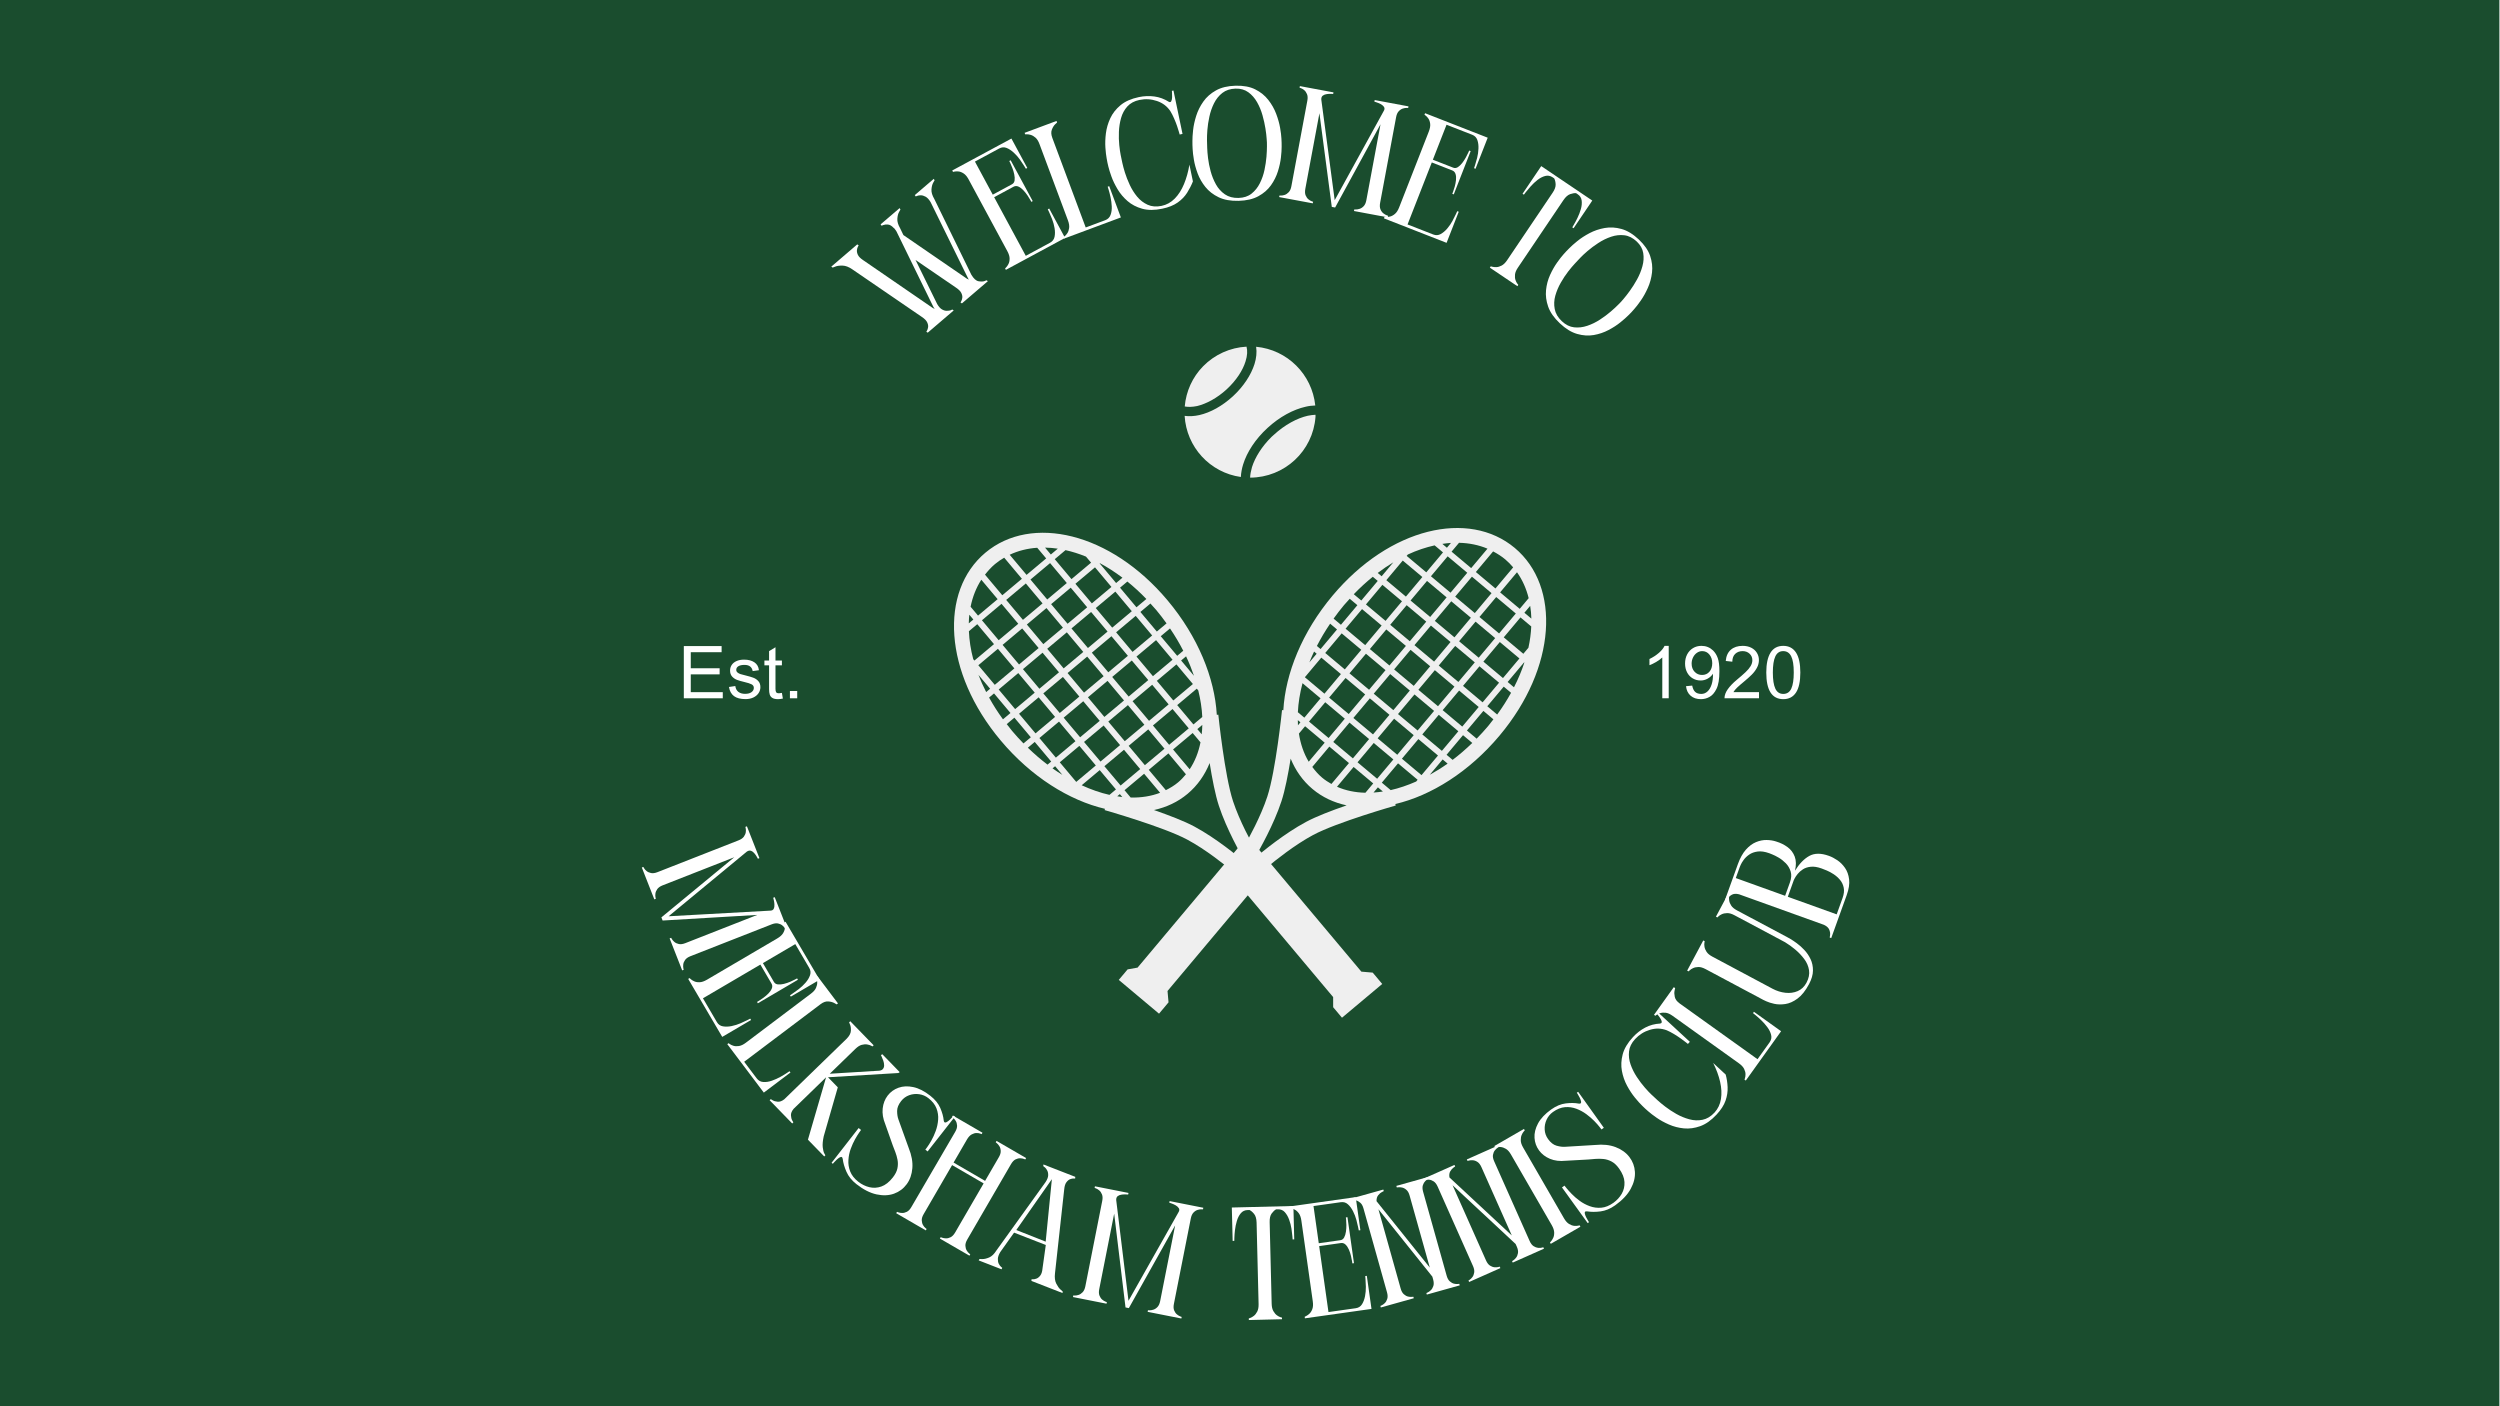 <svg xmlns="http://www.w3.org/2000/svg" xmlns:xlink="http://www.w3.org/1999/xlink" width="1920" zoomAndPan="magnify" viewBox="0 0 1440 810" height="1080" preserveAspectRatio="xMidYMid meet" version="1.0"><defs><g/><clipPath id="683409e82b"><rect x="0" width="1440" y="0" height="810"/></clipPath><clipPath id="b6ec2a44d7"><path d="M 682.273 199.676 L 758 199.676 L 758 275.426 L 682.273 275.426 Z M 682.273 199.676 " clip-rule="nonzero"/></clipPath></defs><rect x="-144" width="1728" fill="#ffffff" y="-81" height="972" fill-opacity="1"/><rect x="-144" width="1728" fill="#ffffff" y="-81" height="972" fill-opacity="1"/><g transform="matrix(1, 0, 0, 1, 0, 0)"><g clip-path="url(#683409e82b)"><path fill="#1a4d2e" d="M 0 0 L 1439.648 0 L 1439.648 810 L 0 810 Z M 0 0 " fill-opacity="1" fill-rule="nonzero"/></g></g><path fill="#efefef" d="M 863.711 423.742 C 896.59 384.562 899.031 337.867 872.52 315.625 C 846.012 293.379 800.445 303.887 767.57 343.066 C 750.043 363.953 740.387 387.898 739.199 409.09 L 738.453 409 C 738.418 409.352 734.809 444.129 729.977 458.836 C 726.207 470.328 719.305 482.871 716.441 487.859 L 714.742 486.434 L 655.242 557.344 L 649.496 558.367 L 644.414 564.426 L 667.598 583.879 L 673.074 577.348 L 672.492 570.801 L 731.492 500.492 L 730.113 499.332 C 734.527 495.641 745.695 486.68 756.344 480.961 C 769.98 473.645 803.609 464.055 803.953 463.965 L 803.715 463.117 C 824.34 458.266 846.211 444.598 863.711 423.742 Z M 774.129 348.574 C 775.211 347.285 776.336 346.105 777.441 344.883 L 781.852 348.582 L 772.379 359.875 L 768.148 356.324 C 770.027 353.707 772 351.113 774.129 348.574 Z M 775.062 362.125 L 784.535 350.836 L 795.82 360.309 L 786.348 371.598 Z M 784.094 374.285 L 774.613 385.578 L 763.328 376.109 L 772.809 364.812 Z M 786.785 348.152 L 796.258 336.863 L 807.547 346.336 L 798.074 357.625 Z M 798.516 334.176 L 807.988 322.883 L 819.277 332.355 L 809.801 343.648 Z M 810.246 320.195 L 810.914 319.398 C 816.098 316.98 821.27 315.266 826.344 314.133 L 831.168 318.184 L 821.531 329.668 Z M 793.574 334.613 L 784.102 345.902 L 779.777 342.273 C 783.324 338.57 786.992 335.246 790.727 332.219 Z M 793.559 330.016 C 796.527 327.762 799.531 325.727 802.559 323.906 L 795.832 331.926 Z M 770.121 362.562 L 760.645 373.859 L 758.527 372.082 C 760.742 367.754 763.289 363.465 766.156 359.234 Z M 758.391 376.543 L 754.195 381.543 C 755.031 379.465 755.922 377.379 756.906 375.297 Z M 761.074 378.793 L 772.363 388.266 L 762.883 399.562 L 751.598 390.09 Z M 835.508 369.797 L 826.035 381.09 L 814.734 371.605 L 824.211 360.316 Z M 826.465 357.629 L 835.941 346.336 L 847.238 355.816 L 837.762 367.113 Z M 823.785 383.77 L 814.312 395.062 L 803.012 385.578 L 812.484 374.289 Z M 812.055 397.746 L 802.578 409.043 L 791.277 399.562 L 800.758 388.266 Z M 800.324 411.727 L 790.848 423.023 L 779.547 413.543 L 789.027 402.246 Z M 788.602 425.703 L 779.262 436.832 L 767.961 427.352 L 777.301 416.219 L 788.602 425.699 Z M 849.496 353.133 L 838.195 343.648 L 847.832 332.164 L 859.133 341.645 Z M 833.254 344.082 L 823.777 355.375 L 812.488 345.902 L 821.965 334.609 Z M 824.219 331.926 L 833.859 320.438 L 845.145 329.91 L 835.508 341.395 Z M 821.52 358.062 L 812.047 369.352 L 800.762 359.883 L 810.234 348.59 Z M 809.797 372.035 L 800.324 383.324 L 789.035 373.855 L 798.512 362.562 Z M 798.07 386.012 L 788.59 397.309 L 777.305 387.836 L 786.781 376.539 Z M 786.34 399.992 L 776.859 411.289 L 765.574 401.816 L 775.051 390.52 Z M 774.613 413.965 L 765.273 425.098 L 753.984 415.625 L 763.328 404.492 Z M 836.109 317.754 L 840.395 312.648 C 846.215 312.789 851.738 313.906 856.793 316.027 L 847.398 327.227 Z M 763.016 427.785 L 753.816 438.75 C 750.973 433.992 749.098 428.523 748.176 422.547 L 751.73 418.312 Z M 765.703 430.039 L 777.004 439.523 L 766.902 451.562 C 765.02 450.5 763.199 449.316 761.52 447.91 C 759.359 446.094 757.539 443.988 755.879 441.75 Z M 793.527 425.273 L 803.004 413.977 L 814.301 423.457 L 804.824 434.754 Z M 802.574 437.43 L 793.234 448.562 L 781.938 439.086 L 791.281 427.953 Z M 805.258 411.297 L 814.734 400 L 826.031 409.477 L 816.555 420.773 Z M 816.988 397.312 L 826.465 386.023 L 837.762 395.5 L 828.285 406.793 Z M 828.715 383.34 L 838.188 372.051 L 849.484 381.527 L 840.012 392.816 Z M 840.441 369.363 L 849.918 358.07 L 861.215 367.547 L 851.738 378.84 Z M 852.172 355.383 L 861.812 343.895 L 873.109 353.375 L 863.469 364.863 Z M 790.98 451.25 L 786.473 456.625 C 780.602 456.488 775.09 455.367 770.117 453.172 L 779.684 441.77 Z M 864.066 341.211 L 873.789 329.621 C 876.914 334.016 879.152 339.043 880.516 344.547 L 875.359 350.691 Z M 880.375 373.09 L 877.445 376.586 L 866.156 367.113 L 875.797 355.629 L 882 360.836 C 881.824 364.812 881.285 368.902 880.375 373.09 Z M 872.051 395.879 L 868.402 392.82 L 877.879 381.527 L 878.031 381.656 C 876.484 386.359 874.496 391.117 872.051 395.879 Z M 857.148 418.234 C 855.016 420.77 852.805 423.164 850.555 425.473 L 844.949 420.77 L 854.426 409.48 L 860.207 414.336 C 859.195 415.633 858.227 416.945 857.148 418.234 Z M 863.461 393.25 L 853.984 404.543 L 842.699 395.07 L 852.172 383.781 Z M 854.426 381.094 L 863.902 369.801 L 875.191 379.27 L 865.715 390.566 Z M 851.734 407.223 L 842.262 418.516 L 830.973 409.043 L 840.449 397.754 Z M 840.008 421.203 L 830.527 432.496 L 819.242 423.027 L 828.719 411.73 Z M 828.277 435.18 L 818.797 446.477 L 807.508 437.008 L 816.988 425.711 Z M 833.219 434.754 L 842.695 423.457 L 848.035 427.938 C 844.367 431.496 840.586 434.75 836.711 437.684 Z M 833.824 439.836 C 830.438 442.242 827.008 444.363 823.555 446.273 L 830.965 437.438 Z M 856.676 406.797 L 866.148 395.508 L 870.375 399.055 C 868.039 403.25 865.402 407.441 862.371 411.578 Z M 805.266 439.684 L 816.551 449.156 L 815.699 450.168 C 810.766 452.34 805.848 454.02 801.031 455.102 L 795.926 450.812 Z M 882.066 356.316 L 878.047 352.945 L 881.387 348.969 C 881.758 351.352 882 353.797 882.066 356.316 Z M 871.586 326.801 L 861.383 338.961 L 850.086 329.48 L 860.039 317.613 C 862.488 318.91 864.844 320.379 867.008 322.191 C 868.688 323.602 870.188 325.168 871.586 326.801 Z M 835.754 312.715 L 833.422 315.496 L 830.785 313.285 C 832.453 313.035 834.117 312.816 835.754 312.715 Z M 750.242 393.516 L 760.641 402.238 L 751.297 413.371 L 747.57 410.242 C 747.82 404.863 748.746 399.246 750.242 393.516 Z M 747.551 414.805 L 749.043 416.055 L 747.621 417.75 C 747.559 416.785 747.574 415.789 747.551 414.805 Z M 752.297 473.414 C 739.73 480.145 727 490.691 723.438 493.734 L 723.117 493.465 C 725.484 489.422 733.668 475.059 738.117 461.516 C 740.18 455.266 741.969 445.965 743.422 436.973 C 746.211 443.801 750.395 449.766 756.008 454.473 C 761.68 459.234 768.352 462.328 775.656 463.887 C 767.016 466.875 758.117 470.285 752.297 473.414 Z M 791.152 456.504 L 793.668 453.504 L 796.543 455.914 C 794.723 456.195 792.926 456.387 791.152 456.504 Z M 791.152 456.504 " fill-opacity="1" fill-rule="nonzero"/><path fill="#efefef" d="M 672.52 345.812 C 639.641 306.629 594.078 296.121 567.57 318.363 C 541.062 340.609 543.496 387.305 576.375 426.488 C 593.898 447.371 615.801 461.039 636.465 465.887 L 636.25 466.609 C 636.59 466.707 670.211 476.297 683.855 483.613 C 694.52 489.316 705.672 498.293 710.086 501.98 L 708.387 503.406 L 767.891 574.316 L 767.902 580.152 L 772.984 586.207 L 796.164 566.758 L 790.688 560.227 L 784.141 559.664 L 725.141 489.352 L 723.762 490.508 C 720.891 485.52 714.004 472.965 710.223 461.488 C 705.387 446.785 701.781 412.004 701.754 411.648 L 700.875 411.738 C 699.68 390.582 690.02 366.668 672.52 345.812 Z M 582.938 420.98 C 581.855 419.691 580.887 418.383 579.875 417.082 L 584.285 413.379 L 593.758 424.668 L 589.527 428.219 C 587.277 425.914 585.066 423.52 582.938 420.98 Z M 596.445 422.418 L 586.973 411.129 L 598.258 401.656 L 607.73 412.945 Z M 609.984 415.633 L 619.465 426.93 L 608.176 436.402 L 598.699 425.105 Z M 584.719 408.445 L 575.246 397.156 L 586.531 387.684 L 596.008 398.973 Z M 572.992 394.469 L 563.516 383.176 L 574.801 373.703 L 584.277 384.996 Z M 561.262 380.488 L 560.59 379.691 C 559.109 374.164 558.32 368.777 558.086 363.578 L 562.91 359.531 L 572.547 371.016 Z M 572.562 399.406 L 582.035 410.695 L 577.711 414.324 C 574.68 410.188 572.043 406 569.711 401.797 Z M 568.031 398.625 C 566.328 395.309 564.848 392 563.582 388.703 L 570.305 396.719 Z M 596.016 427.355 L 605.492 438.652 L 603.375 440.43 C 599.5 437.496 595.715 434.242 592.047 430.684 Z M 607.746 441.336 L 611.941 446.34 C 610.039 445.156 608.145 443.914 606.262 442.582 Z M 610.43 439.086 L 621.715 429.613 L 631.195 440.91 L 619.91 450.383 Z M 614.496 364.219 L 623.969 375.512 L 612.668 384.992 L 603.195 373.703 Z M 600.941 371.016 L 591.465 359.723 L 602.766 350.242 L 612.242 361.535 Z M 626.219 378.195 L 635.695 389.484 L 624.395 398.965 L 614.922 387.676 Z M 637.949 392.172 L 647.426 403.465 L 636.125 412.949 L 626.648 401.652 Z M 649.68 406.152 L 659.156 417.449 L 647.859 426.93 L 638.379 415.633 Z M 661.402 420.125 L 670.746 431.254 L 659.445 440.738 L 650.105 429.605 Z M 600.512 347.555 L 589.211 357.035 L 579.574 345.551 L 590.871 336.066 Z M 588.777 361.977 L 598.254 373.27 L 586.969 382.742 L 577.492 371.449 Z M 575.238 368.762 L 565.598 357.273 L 576.887 347.805 L 586.523 359.289 Z M 600.508 375.957 L 609.98 387.246 L 598.695 396.719 L 589.223 385.426 Z M 612.234 389.93 L 621.707 401.219 L 610.418 410.691 L 600.945 399.402 Z M 623.961 403.906 L 633.438 415.203 L 622.152 424.672 L 612.676 413.379 Z M 635.691 417.887 L 645.172 429.184 L 633.883 438.656 L 624.406 427.359 Z M 647.418 431.859 L 656.758 442.992 L 645.469 452.461 L 636.129 441.332 Z M 563.348 354.59 L 559.062 349.484 C 560.211 343.777 562.27 338.535 565.238 333.922 L 574.633 345.121 Z M 659.012 445.68 L 668.211 456.645 C 663.035 458.621 657.324 459.516 651.277 459.387 L 647.727 455.152 Z M 661.699 443.426 L 673 433.945 L 683.102 445.984 C 681.73 447.652 680.25 449.238 678.57 450.648 C 676.41 452.461 674.02 453.891 671.527 455.133 Z M 661.84 415.199 L 652.359 403.902 L 663.656 394.422 L 673.137 405.719 Z M 675.383 408.398 L 684.723 419.531 L 673.426 429.008 L 664.086 417.875 Z M 650.109 401.219 L 640.629 389.922 L 651.926 380.445 L 661.406 391.738 Z M 638.375 387.234 L 628.902 375.945 L 640.199 366.469 L 649.672 377.758 Z M 626.652 373.262 L 617.176 361.973 L 628.473 352.492 L 637.949 363.785 Z M 614.922 359.285 L 605.445 347.992 L 616.742 338.512 L 626.219 349.809 Z M 603.191 345.305 L 593.555 333.82 L 604.852 324.34 L 614.488 335.828 Z M 686.977 422.215 L 691.484 427.59 C 690.336 433.344 688.273 438.582 685.246 443.098 L 675.68 431.695 Z M 591.301 331.133 L 581.574 319.543 C 586.445 317.23 591.785 315.898 597.441 315.512 L 602.598 321.656 Z M 625.527 320.605 L 628.461 324.102 L 617.172 333.57 L 607.535 322.086 L 613.742 316.879 C 617.629 317.746 621.562 318.984 625.527 320.605 Z M 646.527 332.762 L 642.879 335.824 L 633.406 324.531 L 633.555 324.402 C 637.922 326.746 642.262 329.527 646.527 332.762 Z M 665.953 351.32 C 668.082 353.859 670.055 356.457 671.938 359.07 L 666.332 363.773 L 656.859 352.484 L 662.645 347.629 C 663.746 348.852 664.871 350.035 665.953 351.32 Z M 642.445 340.766 L 651.918 352.059 L 640.633 361.527 L 631.16 350.238 Z M 628.902 347.551 L 619.43 336.258 L 630.715 326.785 L 640.191 338.082 Z M 654.172 354.742 L 663.645 366.031 L 652.355 375.5 L 642.883 364.211 Z M 665.898 368.719 L 675.379 380.012 L 664.09 389.484 L 654.613 378.188 Z M 677.629 382.695 L 687.109 393.996 L 675.82 403.465 L 666.344 392.168 Z M 678.066 377.758 L 668.59 366.461 L 673.926 361.98 C 676.797 366.211 679.34 370.5 681.559 374.828 Z M 683.176 378.043 C 684.957 381.793 686.453 385.543 687.73 389.273 L 680.32 380.441 Z M 654.609 349.801 L 645.137 338.512 L 649.359 334.965 C 653.09 337.992 656.758 341.316 660.305 345.02 Z M 678.066 406.141 L 689.355 396.672 L 690.207 397.688 C 691.488 402.918 692.285 408.055 692.516 412.984 L 687.406 417.273 Z M 609.301 316.027 L 605.285 319.402 L 601.945 315.422 C 604.363 315.469 606.809 315.656 609.301 316.027 Z M 578.418 321.223 L 588.621 333.383 L 577.32 342.867 L 567.363 331 C 569.066 328.816 570.922 326.75 573.082 324.934 C 574.762 323.523 576.562 322.32 578.418 321.223 Z M 558.32 354.066 L 560.656 356.848 L 558.02 359.059 C 558.066 357.371 558.141 355.695 558.32 354.066 Z M 623.047 452.309 L 633.441 443.586 L 642.781 454.719 L 639.055 457.844 C 633.801 456.664 628.43 454.777 623.047 452.309 Z M 643.543 458.656 L 645.035 457.406 L 646.457 459.098 C 645.496 458.996 644.516 458.805 643.543 458.656 Z M 702.086 464.164 C 706.535 477.707 714.711 492.074 717.086 496.113 L 716.766 496.379 C 713.199 493.344 700.473 482.793 687.906 476.059 C 682.113 472.945 673.262 469.566 664.656 466.574 C 671.867 465.012 678.469 461.926 684.078 457.219 C 689.754 452.457 693.957 446.426 696.762 439.504 C 698.203 448.531 700.016 457.883 702.086 464.164 Z M 692.18 422.961 L 689.664 419.961 L 692.535 417.551 C 692.496 419.391 692.375 421.191 692.18 422.961 Z M 692.18 422.961 " fill-opacity="1" fill-rule="nonzero"/><g clip-path="url(#b6ec2a44d7)"><path fill="#efefef" d="M 692.973 210.992 C 686.871 217.215 683.164 225.391 682.41 234.129 C 684.422 234.504 686.809 234.441 689.574 233.875 C 694.793 232.617 701.02 229.348 706.551 224.258 C 712.082 219.164 715.855 213.316 717.43 208.164 C 718.496 204.832 718.621 201.938 717.992 199.676 C 708.562 200.176 699.637 204.203 692.973 210.992 Z M 682.348 239.535 C 683.414 257.516 696.934 272.227 714.723 274.742 C 714.852 272.418 715.289 269.965 716.043 267.512 C 718.246 260.41 723.086 252.926 730.066 246.516 C 737.043 240.102 744.84 235.891 752.133 234.254 C 753.957 233.812 755.777 233.625 757.602 233.562 C 755.715 215.582 741.508 201.438 723.527 199.738 C 724.027 202.883 723.652 206.34 722.582 209.734 C 720.57 216.023 716.297 222.562 710.199 228.219 C 704.035 233.879 697.184 237.648 690.77 239.094 C 687.879 239.723 684.988 239.914 682.348 239.535 Z M 732.516 251.543 C 726.797 257.141 722.898 263.488 721.137 269.086 C 720.508 271.285 720.133 273.297 720.066 275.121 C 739.871 275.059 756.281 259.844 757.727 240.102 C 757.727 239.723 757.727 239.285 757.727 238.906 C 756.344 238.969 754.836 239.16 753.266 239.473 C 747.164 240.855 740.062 244.629 733.711 250.477 C 733.27 250.852 732.895 251.23 732.516 251.543 Z M 732.516 251.543 " fill-opacity="1" fill-rule="nonzero"/></g><g fill="#ffffff" fill-opacity="1"><g transform="translate(369.283, 498.665)"><g><path d="M 60.875 -8.125 L 15.828 29.109 L 74.219 25.875 C 75.352 25.883 76.082 25.504 76.406 24.734 C 76.738 23.973 76.863 23.109 76.781 22.141 C 76.707 21.18 76.57 20.32 76.375 19.562 C 76.176 18.812 76.078 18.438 76.078 18.438 L 76.953 18.094 L 84.188 36.531 L 83.312 36.875 C 83.312 36.875 83.16 36.613 82.859 36.094 C 82.566 35.57 82.086 35.023 81.422 34.453 C 80.766 33.879 79.91 33.477 78.859 33.25 C 77.816 33.031 76.57 33.207 75.125 33.781 L 28.438 52.094 C 26.988 52.664 25.953 53.391 25.328 54.266 C 24.711 55.141 24.359 56.008 24.266 56.875 C 24.18 57.75 24.203 58.477 24.328 59.062 C 24.453 59.645 24.516 59.938 24.516 59.938 L 23.656 60.281 L 16.422 41.844 L 17.281 41.5 C 17.281 41.5 17.43 41.754 17.734 42.266 C 18.035 42.785 18.516 43.332 19.172 43.906 C 19.836 44.477 20.691 44.875 21.734 45.094 C 22.785 45.32 24.035 45.148 25.484 44.578 L 66.891 28.328 L 12.391 31.562 L 11.672 29.75 L 53.656 -4.891 L 12.422 11.281 C 10.973 11.852 9.938 12.578 9.312 13.453 C 8.695 14.328 8.336 15.188 8.234 16.031 C 8.129 16.875 8.141 17.582 8.266 18.156 C 8.398 18.738 8.469 19.031 8.469 19.031 L 7.609 19.375 L 0.406 1.031 L 1.266 0.688 C 1.266 0.688 1.414 0.941 1.719 1.453 C 2.02 1.973 2.492 2.504 3.141 3.047 C 3.785 3.586 4.633 3.973 5.688 4.203 C 6.738 4.43 7.988 4.258 9.438 3.688 L 56.125 -14.625 C 57.57 -15.195 58.602 -15.922 59.219 -16.797 C 59.832 -17.68 60.191 -18.539 60.297 -19.375 C 60.398 -20.219 60.383 -20.926 60.25 -21.5 C 60.125 -22.082 60.062 -22.375 60.062 -22.375 L 60.938 -22.719 L 68.141 -4.375 L 67.266 -4.031 C 67.266 -4.031 67.094 -4.348 66.75 -4.984 C 66.406 -5.617 65.938 -6.301 65.344 -7.031 C 64.758 -7.77 64.094 -8.285 63.344 -8.578 C 62.594 -8.879 61.77 -8.727 60.875 -8.125 Z M 60.875 -8.125 "/></g></g></g><g fill="#ffffff" fill-opacity="1"><g transform="translate(395.838, 562.895)"><g><path d="M 20.172 34.359 L 0.562 0.953 L 1.359 0.484 C 1.359 0.484 1.586 0.691 2.047 1.109 C 2.504 1.523 3.156 1.93 4 2.328 C 4.852 2.734 5.895 2.914 7.125 2.875 C 8.352 2.832 9.75 2.359 11.312 1.453 L 51.844 -22.344 C 53.438 -23.281 54.551 -24.273 55.188 -25.328 C 55.832 -26.391 56.18 -27.383 56.234 -28.312 C 56.297 -29.25 56.242 -30.016 56.078 -30.609 C 55.91 -31.203 55.828 -31.5 55.828 -31.5 L 56.641 -31.969 L 76.25 1.438 L 59.672 11.172 L 59.203 10.375 C 59.203 10.375 59.691 10.051 60.672 9.406 C 61.66 8.758 62.859 7.895 64.266 6.812 C 65.68 5.727 66.988 4.492 68.188 3.109 C 69.383 1.723 70.234 0.305 70.734 -1.141 C 71.242 -2.586 71.094 -4 70.281 -5.375 L 62.25 -19.094 L 43.594 -8.141 L 49.938 2.688 C 50.438 3.539 51.203 4.02 52.234 4.125 C 53.273 4.238 54.438 4.133 55.719 3.812 C 57 3.488 58.207 3.082 59.344 2.594 C 60.488 2.102 61.43 1.656 62.172 1.25 C 62.922 0.852 63.297 0.656 63.297 0.656 L 63.75 1.453 L 40.688 15 L 40.234 14.203 C 40.234 14.203 40.594 13.988 41.312 13.562 C 42.031 13.145 42.898 12.555 43.922 11.797 C 44.953 11.047 45.914 10.211 46.812 9.297 C 47.707 8.379 48.348 7.426 48.734 6.438 C 49.129 5.457 49.062 4.516 48.531 3.609 L 42.141 -7.297 L 9.062 12.125 L 17.094 25.844 C 17.906 27.219 19.07 28.031 20.594 28.281 C 22.113 28.539 23.77 28.488 25.562 28.125 C 27.352 27.758 29.066 27.223 30.703 26.516 C 32.336 25.805 33.676 25.18 34.719 24.641 C 35.77 24.098 36.297 23.828 36.297 23.828 L 36.766 24.625 Z M 20.172 34.359 "/></g></g></g><g fill="#ffffff" fill-opacity="1"><g transform="translate(418.206, 600.481)"><g><path d="M 36.547 16.531 L 37.109 17.281 L 21.75 28.859 L 0.719 0.953 L 1.453 0.391 C 1.453 0.391 1.703 0.57 2.203 0.938 C 2.711 1.301 3.398 1.617 4.266 1.891 C 5.141 2.172 6.188 2.219 7.406 2.031 C 8.625 1.852 9.953 1.223 11.391 0.141 L 48.922 -28.156 C 50.348 -29.227 51.305 -30.316 51.797 -31.422 C 52.285 -32.523 52.523 -33.539 52.516 -34.469 C 52.516 -35.395 52.41 -36.148 52.203 -36.734 C 52.004 -37.328 51.906 -37.625 51.906 -37.625 L 52.656 -38.188 L 64.469 -22.516 L 63.719 -21.953 C 63.719 -21.953 63.273 -22.203 62.391 -22.703 C 61.504 -23.211 60.352 -23.531 58.938 -23.656 C 57.52 -23.789 56.016 -23.258 54.422 -22.062 L 10.438 11.094 L 17.656 20.656 C 18.625 21.945 19.883 22.645 21.438 22.75 C 23 22.863 24.641 22.617 26.359 22.016 C 28.086 21.41 29.727 20.676 31.281 19.812 C 32.844 18.945 34.109 18.18 35.078 17.516 C 36.055 16.859 36.547 16.531 36.547 16.531 Z M 36.547 16.531 "/></g></g></g><g fill="#ffffff" fill-opacity="1"><g transform="translate(442.339, 632.736)"><g><path d="M 23.031 23.719 L 33.484 -12.203 L 14.75 5.984 C 13.688 7.285 13.188 8.531 13.25 9.719 C 13.32 10.906 13.566 11.875 13.984 12.625 C 14.41 13.375 14.625 13.75 14.625 13.75 L 13.969 14.391 L 0.969 1 L 1.625 0.359 C 1.625 0.359 1.992 0.582 2.734 1.031 C 3.473 1.477 4.43 1.754 5.609 1.859 C 6.797 1.961 8.055 1.5 9.391 0.469 L 45.391 -34.484 C 46.891 -36.035 47.68 -37.52 47.766 -38.938 C 47.859 -40.363 47.711 -41.539 47.328 -42.469 C 46.941 -43.395 46.75 -43.859 46.75 -43.859 L 47.422 -44.5 L 60.891 -30.641 L 60.219 -30 C 60.219 -30 59.941 -30.145 59.391 -30.438 C 58.848 -30.727 58.109 -30.957 57.172 -31.125 C 56.234 -31.289 55.18 -31.219 54.016 -30.906 C 52.848 -30.594 51.625 -29.812 50.344 -28.562 L 35.609 -14.266 L 62.984 -15.953 C 64.461 -15.93 65.488 -16.223 66.062 -16.828 C 66.645 -17.43 66.93 -18.18 66.922 -19.078 C 66.91 -19.984 66.75 -20.883 66.438 -21.781 C 66.125 -22.676 65.816 -23.438 65.516 -24.062 C 65.223 -24.688 65.078 -25 65.078 -25 L 65.875 -25.5 L 75.906 -15.172 L 75.109 -14.672 L 34.594 -12.234 L 40.234 -6.438 L 32.125 21.766 C 31.562 24.379 31.375 26.5 31.562 28.125 C 31.758 29.75 32.062 30.922 32.469 31.641 C 32.875 32.367 33.078 32.734 33.078 32.734 L 32.422 33.375 Z M 23.031 23.719 "/></g></g></g><g fill="#ffffff" fill-opacity="1"><g transform="translate(478.039, 669.015)"><g><path d="M 39.422 -24.312 L 45.391 -7.719 C 47.078 -3.562 47.77 0.312 47.469 3.906 C 47.176 7.5 46.094 10.562 44.219 13.094 C 42.352 15.633 39.926 17.445 36.938 18.531 C 33.957 19.613 30.598 19.754 26.859 18.953 C 23.129 18.148 19.266 16.18 15.266 13.047 C 12.586 10.941 10.672 8.566 9.516 5.922 C 8.359 3.285 7.645 0.832 7.375 -1.438 C 7.27 -1.508 7.258 -1.594 7.344 -1.688 L 7.281 -1.75 C 7.227 -2.082 7.109 -2.328 6.922 -2.484 C 6.617 -2.711 6.176 -2.66 5.594 -2.328 C 5.02 -1.992 4.426 -1.535 3.812 -0.953 C 3.195 -0.379 2.688 0.141 2.281 0.609 C 1.883 1.086 1.688 1.328 1.688 1.328 L 0.953 0.75 L 16.531 -19.266 L 17.922 -18.172 C 17.922 -18.172 17.578 -17.688 16.891 -16.719 C 16.211 -15.758 15.41 -14.461 14.484 -12.828 C 13.566 -11.191 12.734 -9.348 11.984 -7.297 C 11.234 -5.242 10.785 -3.094 10.641 -0.844 C 10.492 1.395 10.836 3.586 11.672 5.734 C 12.504 7.891 14.062 9.867 16.344 11.672 C 18.289 13.203 20.406 14.242 22.688 14.797 C 24.969 15.359 27.27 15.234 29.594 14.422 C 31.914 13.617 34.129 11.879 36.234 9.203 C 37.648 7.398 38.531 5.648 38.875 3.953 C 39.219 2.254 39.238 0.617 38.938 -0.953 C 38.633 -2.523 38.211 -4.016 37.672 -5.422 C 37.141 -6.836 36.648 -8.109 36.203 -9.234 L 31.875 -21.5 C 30.57 -24.656 30.078 -27.664 30.391 -30.531 C 30.703 -33.395 31.656 -35.867 33.25 -37.953 C 34.852 -40.047 36.926 -41.551 39.469 -42.469 C 42.008 -43.395 44.848 -43.523 47.984 -42.859 C 51.129 -42.203 54.406 -40.535 57.812 -37.859 C 60.539 -35.723 62.457 -33.375 63.562 -30.812 C 64.664 -28.258 65.328 -25.867 65.547 -23.641 C 65.617 -23.117 65.75 -22.781 65.938 -22.625 C 66.281 -22.363 66.738 -22.398 67.312 -22.734 C 67.895 -23.066 68.492 -23.52 69.109 -24.094 C 69.723 -24.676 70.227 -25.203 70.625 -25.672 C 71.031 -26.148 71.234 -26.391 71.234 -26.391 L 71.969 -25.812 L 56.266 -5.781 L 54.953 -6.812 C 54.953 -6.812 55.301 -7.285 56 -8.234 C 56.707 -9.18 57.52 -10.469 58.438 -12.094 C 59.363 -13.727 60.203 -15.57 60.953 -17.625 C 61.703 -19.688 62.16 -21.828 62.328 -24.047 C 62.504 -26.273 62.188 -28.453 61.375 -30.578 C 60.57 -32.711 59.023 -34.676 56.734 -36.469 C 55.18 -37.695 53.414 -38.457 51.438 -38.75 C 49.457 -39.039 47.535 -38.852 45.672 -38.188 C 43.816 -37.52 42.258 -36.383 41 -34.781 C 39.469 -32.832 38.703 -30.93 38.703 -29.078 C 38.711 -27.223 38.953 -25.633 39.422 -24.312 Z M 39.422 -24.312 "/></g></g></g><g fill="#ffffff" fill-opacity="1"><g transform="translate(515.26, 698.249)"><g><path d="M 75.781 -31.219 L 75.312 -30.406 C 75.312 -30.406 75.035 -30.508 74.484 -30.719 C 73.93 -30.926 73.227 -31.047 72.375 -31.078 C 71.531 -31.109 70.633 -30.895 69.688 -30.438 C 68.738 -29.977 67.863 -29.055 67.062 -27.672 L 41.891 15.703 C 41.109 17.047 40.75 18.254 40.812 19.328 C 40.875 20.398 41.125 21.297 41.562 22.016 C 42.008 22.742 42.461 23.297 42.922 23.672 C 43.379 24.047 43.609 24.234 43.609 24.234 L 43.141 25.031 L 26.109 15.156 L 26.578 14.359 C 26.578 14.359 26.852 14.461 27.406 14.672 C 27.969 14.879 28.688 15.004 29.562 15.047 C 30.438 15.086 31.348 14.867 32.297 14.391 C 33.254 13.91 34.125 13 34.906 11.656 L 51.312 -16.609 L 33.156 -27.156 L 16.75 1.109 C 15.969 2.453 15.609 3.66 15.672 4.734 C 15.734 5.805 15.984 6.703 16.422 7.422 C 16.859 8.148 17.305 8.703 17.766 9.078 C 18.234 9.461 18.469 9.656 18.469 9.656 L 18 10.453 L 0.953 0.562 L 1.422 -0.234 C 1.422 -0.234 1.695 -0.129 2.25 0.078 C 2.812 0.285 3.516 0.398 4.359 0.422 C 5.211 0.453 6.117 0.227 7.078 -0.25 C 8.035 -0.727 8.906 -1.641 9.688 -2.984 L 34.938 -46.312 C 35.719 -47.656 36.078 -48.863 36.016 -49.938 C 35.953 -51.008 35.688 -51.91 35.219 -52.641 C 34.75 -53.379 34.281 -53.938 33.812 -54.312 C 33.352 -54.688 33.125 -54.875 33.125 -54.875 L 33.594 -55.688 L 50.641 -45.797 L 50.172 -44.984 C 50.172 -44.984 49.891 -45.086 49.328 -45.297 C 48.773 -45.516 48.066 -45.625 47.203 -45.625 C 46.348 -45.625 45.426 -45.359 44.438 -44.828 C 43.445 -44.297 42.531 -43.305 41.688 -41.859 L 34 -28.609 L 52.156 -18.062 L 60.078 -31.719 C 60.859 -33.062 61.219 -34.27 61.156 -35.344 C 61.102 -36.414 60.844 -37.316 60.375 -38.047 C 59.906 -38.785 59.438 -39.344 58.969 -39.719 C 58.508 -40.094 58.281 -40.281 58.281 -40.281 L 58.75 -41.094 Z M 75.781 -31.219 "/></g></g></g><g fill="#ffffff" fill-opacity="1"><g transform="translate(562.689, 725.581)"><g><path d="M 1.031 0.406 L 1.531 -0.391 C 1.531 -0.391 2.078 -0.379 3.172 -0.359 C 4.266 -0.336 5.566 -0.645 7.078 -1.281 C 8.586 -1.926 9.973 -3.266 11.234 -5.297 L 39.562 -44.703 C 40.531 -46.18 41.031 -47.477 41.062 -48.594 C 41.094 -49.707 40.906 -50.641 40.5 -51.391 C 40.102 -52.148 39.688 -52.719 39.25 -53.094 C 38.938 -53.352 38.688 -53.551 38.5 -53.688 C 38.32 -53.82 38.234 -53.891 38.234 -53.891 L 38.328 -54.859 L 56.672 -47.719 L 56.594 -46.734 C 56.594 -46.734 56.312 -46.742 55.75 -46.766 C 55.195 -46.785 54.535 -46.66 53.766 -46.391 C 53.004 -46.117 52.281 -45.535 51.594 -44.641 C 50.906 -43.754 50.473 -42.379 50.297 -40.516 L 44.984 7.844 C 44.703 10.27 44.945 12.25 45.719 13.781 C 46.5 15.312 47.305 16.441 48.141 17.172 C 48.984 17.898 49.406 18.266 49.406 18.266 L 49.344 19.219 L 31.422 12.234 L 31.484 11.281 C 31.484 11.281 31.758 11.285 32.312 11.297 C 32.875 11.316 33.547 11.18 34.328 10.891 C 35.109 10.598 35.844 10.004 36.531 9.109 C 37.219 8.211 37.641 6.859 37.797 5.047 L 39.688 -8.469 L 21.422 -15.578 L 13.484 -4.422 C 12.566 -2.91 12.098 -1.578 12.078 -0.422 C 12.055 0.734 12.242 1.688 12.641 2.438 C 13.047 3.188 13.473 3.75 13.922 4.125 C 14.379 4.508 14.609 4.703 14.609 4.703 L 14.188 5.531 Z M 22.703 -17.094 L 39.625 -10.391 L 43.188 -46.375 Z M 22.703 -17.094 "/></g></g></g><g fill="#ffffff" fill-opacity="1"><g transform="translate(616.95, 746.883)"><g><path d="M 25.984 -55.656 L 33.062 2.375 L 61.812 -48.547 C 62.426 -49.492 62.5 -50.312 62.031 -51 C 61.57 -51.695 60.914 -52.27 60.062 -52.719 C 59.207 -53.176 58.406 -53.523 57.656 -53.766 C 56.914 -54.016 56.547 -54.141 56.547 -54.141 L 56.734 -55.062 L 76.156 -51.219 L 75.969 -50.297 C 75.969 -50.297 75.672 -50.305 75.078 -50.328 C 74.484 -50.348 73.766 -50.238 72.922 -50 C 72.086 -49.758 71.289 -49.254 70.531 -48.484 C 69.781 -47.723 69.254 -46.582 68.953 -45.062 L 59.219 4.141 C 58.914 5.66 58.961 6.914 59.359 7.906 C 59.766 8.906 60.305 9.676 60.984 10.219 C 61.672 10.77 62.289 11.148 62.844 11.359 C 63.406 11.566 63.688 11.672 63.688 11.672 L 63.516 12.578 L 44.094 8.734 L 44.266 7.828 C 44.266 7.828 44.562 7.836 45.156 7.859 C 45.758 7.879 46.477 7.766 47.312 7.516 C 48.156 7.273 48.953 6.77 49.703 6 C 50.461 5.238 50.992 4.098 51.297 2.578 L 59.938 -41.062 L 33.266 6.594 L 31.344 6.203 L 24.812 -47.828 L 16.219 -4.375 C 15.914 -2.852 15.961 -1.594 16.359 -0.594 C 16.754 0.395 17.281 1.16 17.938 1.703 C 18.594 2.242 19.195 2.617 19.75 2.828 C 20.312 3.035 20.594 3.141 20.594 3.141 L 20.422 4.047 L 1.094 0.219 L 1.266 -0.688 C 1.266 -0.688 1.562 -0.676 2.156 -0.656 C 2.75 -0.633 3.453 -0.75 4.266 -1 C 5.078 -1.25 5.859 -1.754 6.609 -2.516 C 7.367 -3.285 7.898 -4.43 8.203 -5.953 L 17.938 -55.156 C 18.238 -56.676 18.188 -57.93 17.781 -58.922 C 17.383 -59.922 16.859 -60.688 16.203 -61.219 C 15.547 -61.758 14.938 -62.133 14.375 -62.344 C 13.82 -62.551 13.547 -62.656 13.547 -62.656 L 13.734 -63.578 L 33.062 -59.75 L 32.875 -58.828 C 32.875 -58.828 32.516 -58.848 31.797 -58.891 C 31.078 -58.941 30.25 -58.914 29.312 -58.812 C 28.375 -58.719 27.578 -58.438 26.922 -57.969 C 26.266 -57.5 25.953 -56.727 25.984 -55.656 Z M 25.984 -55.656 "/></g></g></g><g fill="#ffffff" fill-opacity="1"><g transform="translate(684.78, 758.701)"><g/></g></g><g fill="#ffffff" fill-opacity="1"><g transform="translate(710.028, 760.576)"><g><path d="M 9.297 -0.234 L 9.281 -1.156 C 9.281 -1.156 9.566 -1.254 10.141 -1.453 C 10.723 -1.648 11.395 -2.035 12.156 -2.609 C 12.914 -3.191 13.578 -4.031 14.141 -5.125 C 14.703 -6.227 14.961 -7.648 14.922 -9.391 L 13.766 -56.375 C 13.703 -58.602 13.223 -60.266 12.328 -61.359 C 11.441 -62.453 10.555 -63.203 9.672 -63.609 L 8.562 -63.578 C 6.945 -63.535 5.645 -62.914 4.656 -61.719 C 3.664 -60.52 2.91 -59.047 2.391 -57.297 C 1.879 -55.555 1.52 -53.801 1.312 -52.031 C 1.113 -50.258 1 -48.781 0.969 -47.594 C 0.938 -46.414 0.922 -45.828 0.922 -45.828 L -0.016 -45.812 L -0.5 -65.047 L 34.969 -65.922 L 35.453 -46.688 L 34.531 -46.656 C 34.531 -46.656 34.484 -47.242 34.391 -48.422 C 34.297 -49.598 34.117 -51.066 33.859 -52.828 C 33.598 -54.586 33.148 -56.328 32.516 -58.047 C 31.891 -59.766 31.066 -61.195 30.047 -62.344 C 29.023 -63.5 27.711 -64.055 26.109 -64.016 L 24.984 -63.984 C 24.141 -63.535 23.297 -62.742 22.453 -61.609 C 21.617 -60.473 21.234 -58.789 21.297 -56.562 L 22.453 -9.578 C 22.492 -7.836 22.82 -6.43 23.438 -5.359 C 24.051 -4.297 24.734 -3.492 25.484 -2.953 C 26.234 -2.41 26.906 -2.051 27.5 -1.875 C 28.094 -1.707 28.391 -1.625 28.391 -1.625 L 28.406 -0.703 Z M 9.297 -0.234 "/></g></g></g><g fill="#ffffff" fill-opacity="1"><g transform="translate(750.528, 759.514)"><g><path d="M 39.453 -5.578 L 1.094 -0.156 L 0.969 -1.062 C 0.969 -1.062 1.242 -1.195 1.797 -1.469 C 2.359 -1.738 2.988 -2.188 3.688 -2.812 C 4.383 -3.445 4.945 -4.336 5.375 -5.484 C 5.801 -6.641 5.891 -8.109 5.641 -9.891 L -0.938 -56.438 C -1.195 -58.27 -1.691 -59.68 -2.422 -60.672 C -3.16 -61.672 -3.953 -62.375 -4.797 -62.781 C -5.641 -63.195 -6.363 -63.441 -6.969 -63.516 C -7.57 -63.586 -7.875 -63.625 -7.875 -63.625 L -8 -64.547 L 30.359 -69.969 L 33.047 -50.922 L 32.125 -50.797 C 32.125 -50.797 32.008 -51.375 31.781 -52.531 C 31.562 -53.688 31.219 -55.125 30.75 -56.844 C 30.289 -58.562 29.645 -60.234 28.812 -61.859 C 27.988 -63.492 27.004 -64.82 25.859 -65.844 C 24.723 -66.875 23.363 -67.273 21.781 -67.047 L 6.047 -64.828 L 9.078 -43.406 L 21.5 -45.156 C 22.477 -45.289 23.211 -45.816 23.703 -46.734 C 24.203 -47.648 24.547 -48.766 24.734 -50.078 C 24.922 -51.391 25.004 -52.664 24.984 -53.906 C 24.973 -55.145 24.922 -56.18 24.828 -57.016 C 24.734 -57.859 24.688 -58.281 24.688 -58.281 L 25.609 -58.406 L 29.359 -31.922 L 28.438 -31.797 C 28.438 -31.797 28.375 -32.207 28.25 -33.031 C 28.133 -33.852 27.926 -34.883 27.625 -36.125 C 27.332 -37.375 26.93 -38.586 26.422 -39.766 C 25.91 -40.941 25.273 -41.895 24.516 -42.625 C 23.766 -43.363 22.867 -43.66 21.828 -43.516 L 9.312 -41.75 L 14.672 -3.766 L 30.406 -5.984 C 31.988 -6.211 33.188 -6.977 34 -8.281 C 34.812 -9.582 35.391 -11.129 35.734 -12.922 C 36.078 -14.723 36.234 -16.516 36.203 -18.297 C 36.172 -20.078 36.102 -21.555 36 -22.734 C 35.895 -23.91 35.844 -24.5 35.844 -24.5 L 36.766 -24.625 Z M 39.453 -5.578 "/></g></g></g><g fill="#ffffff" fill-opacity="1"><g transform="translate(794.297, 753.403)"><g><path d="M 25.422 -66.938 L 38.969 -18.641 C 39.383 -17.148 39.992 -16.051 40.797 -15.344 C 41.609 -14.633 42.422 -14.188 43.234 -14 C 44.055 -13.812 44.766 -13.75 45.359 -13.812 C 45.953 -13.883 46.25 -13.922 46.25 -13.922 L 46.5 -13.031 L 27.547 -7.719 L 27.297 -8.609 C 27.297 -8.609 27.566 -8.734 28.109 -8.984 C 28.648 -9.234 29.238 -9.656 29.875 -10.25 C 30.508 -10.852 30.988 -11.664 31.312 -12.688 C 31.645 -13.707 31.602 -14.961 31.188 -16.453 L 30.734 -18.062 L -0.312 -56.844 L 12.484 -11.219 C 12.898 -9.727 13.508 -8.629 14.312 -7.922 C 15.125 -7.211 15.941 -6.766 16.766 -6.578 C 17.598 -6.391 18.312 -6.328 18.906 -6.391 C 19.5 -6.461 19.797 -6.5 19.797 -6.5 L 20.047 -5.609 L 1.062 -0.297 L 0.812 -1.188 C 0.812 -1.188 1.082 -1.312 1.625 -1.562 C 2.164 -1.812 2.738 -2.227 3.344 -2.812 C 3.957 -3.406 4.426 -4.211 4.75 -5.234 C 5.082 -6.266 5.039 -7.523 4.625 -9.016 L -8.922 -57.312 C -9.336 -58.812 -9.945 -59.91 -10.75 -60.609 C -11.562 -61.305 -12.379 -61.75 -13.203 -61.938 C -14.035 -62.125 -14.75 -62.18 -15.344 -62.109 C -15.938 -62.047 -16.234 -62.016 -16.234 -62.016 L -16.484 -62.906 L 2.5 -68.219 L 2.75 -67.328 C 2.75 -67.328 2.395 -67.145 1.688 -66.781 C 0.977 -66.426 0.273 -65.828 -0.422 -64.984 C -1.117 -64.148 -1.453 -63 -1.422 -61.531 L 29.281 -23.25 L 17.641 -64.75 C 17.223 -66.25 16.609 -67.348 15.797 -68.047 C 14.992 -68.754 14.164 -69.195 13.312 -69.375 C 12.457 -69.551 11.734 -69.602 11.141 -69.531 C 10.547 -69.469 10.25 -69.438 10.25 -69.438 L 10 -70.328 L 28.953 -75.641 L 29.203 -74.75 C 29.203 -74.75 28.93 -74.625 28.391 -74.375 C 27.848 -74.125 27.273 -73.703 26.672 -73.109 C 26.078 -72.523 25.613 -71.734 25.281 -70.734 C 24.945 -69.742 24.992 -68.477 25.422 -66.938 Z M 25.422 -66.938 "/></g></g></g><g fill="#ffffff" fill-opacity="1"><g transform="translate(845.197, 738.878)"><g><path d="M 15.469 -69.922 L 35.859 -24.094 C 36.484 -22.676 37.242 -21.676 38.141 -21.094 C 39.047 -20.52 39.922 -20.191 40.766 -20.109 C 41.609 -20.035 42.316 -20.078 42.891 -20.234 C 43.461 -20.391 43.75 -20.469 43.75 -20.469 L 44.125 -19.625 L 26.141 -11.625 L 25.766 -12.469 C 25.766 -12.469 26.016 -12.629 26.516 -12.953 C 27.016 -13.273 27.535 -13.781 28.078 -14.469 C 28.617 -15.164 28.977 -16.039 29.156 -17.094 C 29.332 -18.156 29.109 -19.395 28.484 -20.812 L 27.797 -22.344 L -8.531 -56.188 L 10.734 -12.906 C 11.359 -11.488 12.117 -10.488 13.016 -9.906 C 13.922 -9.332 14.797 -9.008 15.641 -8.938 C 16.492 -8.863 17.207 -8.906 17.781 -9.062 C 18.352 -9.219 18.641 -9.297 18.641 -9.297 L 19.016 -8.453 L 1.016 -0.453 L 0.641 -1.297 C 0.641 -1.297 0.891 -1.457 1.391 -1.781 C 1.891 -2.102 2.395 -2.602 2.906 -3.281 C 3.426 -3.957 3.77 -4.82 3.938 -5.875 C 4.113 -6.938 3.891 -8.176 3.266 -9.594 L -17.125 -55.422 C -17.758 -56.836 -18.523 -57.832 -19.422 -58.406 C -20.328 -58.988 -21.203 -59.312 -22.047 -59.375 C -22.891 -59.438 -23.598 -59.391 -24.172 -59.234 C -24.742 -59.086 -25.031 -59.016 -25.031 -59.016 L -25.422 -59.875 L -7.422 -67.875 L -7.031 -67.016 C -7.031 -67.016 -7.352 -66.785 -8 -66.328 C -8.645 -65.867 -9.25 -65.176 -9.812 -64.25 C -10.383 -63.32 -10.551 -62.129 -10.312 -60.672 L 25.609 -27.25 L 8.094 -66.641 C 7.457 -68.055 6.688 -69.051 5.781 -69.625 C 4.875 -70.207 3.984 -70.52 3.109 -70.562 C 2.242 -70.613 1.523 -70.562 0.953 -70.406 C 0.379 -70.258 0.094 -70.188 0.094 -70.188 L -0.297 -71.047 L 17.688 -79.047 L 18.078 -78.188 C 18.078 -78.188 17.828 -78.02 17.328 -77.688 C 16.828 -77.363 16.316 -76.867 15.797 -76.203 C 15.285 -75.547 14.938 -74.695 14.75 -73.656 C 14.57 -72.625 14.812 -71.379 15.469 -69.922 Z M 15.469 -69.922 "/></g></g></g><g fill="#ffffff" fill-opacity="1"><g transform="translate(892.288, 716.999)"><g><path d="M -14.484 -66.734 L -14.016 -65.922 C -14.016 -65.922 -14.223 -65.688 -14.641 -65.219 C -15.055 -64.758 -15.445 -64.102 -15.812 -63.25 C -16.176 -62.406 -16.348 -61.379 -16.328 -60.172 C -16.316 -58.961 -15.863 -57.582 -14.969 -56.031 L 8.531 -15.328 C 9.426 -13.766 10.398 -12.66 11.453 -12.016 C 12.504 -11.379 13.484 -11.016 14.391 -10.922 C 15.305 -10.836 16.066 -10.863 16.672 -11 C 17.273 -11.133 17.578 -11.203 17.578 -11.203 L 18.031 -10.406 L 0.953 -0.547 L 0.5 -1.344 C 0.5 -1.344 0.707 -1.57 1.125 -2.031 C 1.539 -2.488 1.953 -3.141 2.359 -3.984 C 2.766 -4.828 2.953 -5.863 2.922 -7.094 C 2.891 -8.332 2.426 -9.734 1.531 -11.297 L -21.969 -52 C -22.863 -53.551 -23.828 -54.633 -24.859 -55.25 C -25.898 -55.863 -26.895 -56.219 -27.844 -56.312 C -28.801 -56.406 -29.582 -56.383 -30.188 -56.25 C -30.789 -56.125 -31.094 -56.062 -31.094 -56.062 L -31.562 -56.875 Z M -14.484 -66.734 "/></g></g></g><g fill="#ffffff" fill-opacity="1"><g transform="translate(913.54, 705.221)"><g><path d="M -12.266 -44.656 L 5.344 -45.719 C 9.812 -46.176 13.723 -45.758 17.078 -44.469 C 20.441 -43.176 23.082 -41.273 25 -38.766 C 26.914 -36.254 27.973 -33.414 28.172 -30.25 C 28.379 -27.082 27.57 -23.816 25.75 -20.453 C 23.926 -17.086 20.945 -13.926 16.812 -10.969 C 14.039 -8.988 11.223 -7.816 8.359 -7.453 C 5.504 -7.086 2.953 -7.094 0.703 -7.469 C 0.609 -7.395 0.523 -7.41 0.453 -7.516 L 0.375 -7.469 C 0.031 -7.52 -0.238 -7.473 -0.438 -7.328 C -0.738 -7.109 -0.812 -6.676 -0.656 -6.031 C -0.5 -5.383 -0.227 -4.688 0.156 -3.938 C 0.539 -3.188 0.898 -2.551 1.234 -2.031 C 1.566 -1.508 1.734 -1.25 1.734 -1.25 L 0.984 -0.703 L -13.844 -21.266 L -12.406 -22.297 C -12.406 -22.297 -12.035 -21.836 -11.297 -20.922 C -10.566 -20.004 -9.547 -18.867 -8.234 -17.516 C -6.93 -16.16 -5.398 -14.836 -3.641 -13.547 C -1.879 -12.254 0.055 -11.223 2.172 -10.453 C 4.285 -9.68 6.492 -9.391 8.797 -9.578 C 11.098 -9.773 13.43 -10.719 15.797 -12.406 C 17.805 -13.852 19.398 -15.586 20.578 -17.609 C 21.754 -19.641 22.281 -21.883 22.156 -24.344 C 22.039 -26.801 20.992 -29.414 19.016 -32.188 C 17.68 -34.051 16.25 -35.383 14.719 -36.188 C 13.188 -37 11.625 -37.484 10.031 -37.641 C 8.438 -37.797 6.883 -37.812 5.375 -37.688 C 3.875 -37.57 2.516 -37.457 1.297 -37.344 L -11.688 -36.625 C -15.07 -36.258 -18.094 -36.629 -20.75 -37.734 C -23.406 -38.848 -25.508 -40.469 -27.062 -42.594 C -28.625 -44.719 -29.488 -47.125 -29.656 -49.812 C -29.832 -52.508 -29.16 -55.273 -27.641 -58.109 C -26.129 -60.941 -23.613 -63.617 -20.094 -66.141 C -17.27 -68.148 -14.473 -69.32 -11.703 -69.656 C -8.941 -70 -6.461 -69.969 -4.266 -69.562 C -3.742 -69.469 -3.379 -69.492 -3.172 -69.641 C -2.828 -69.891 -2.734 -70.336 -2.891 -70.984 C -3.047 -71.641 -3.316 -72.344 -3.703 -73.094 C -4.086 -73.852 -4.445 -74.492 -4.781 -75.016 C -5.125 -75.535 -5.297 -75.797 -5.297 -75.797 L -4.531 -76.344 L 10.266 -55.625 L 8.906 -54.656 C 8.906 -54.656 8.547 -55.125 7.828 -56.062 C 7.117 -57 6.109 -58.141 4.797 -59.484 C 3.492 -60.836 1.961 -62.16 0.203 -63.453 C -1.547 -64.742 -3.461 -65.785 -5.547 -66.578 C -7.641 -67.367 -9.82 -67.676 -12.094 -67.5 C -14.375 -67.32 -16.695 -66.391 -19.062 -64.703 C -20.664 -63.547 -21.883 -62.062 -22.719 -60.25 C -23.551 -58.438 -23.91 -56.539 -23.797 -54.562 C -23.691 -52.594 -23.047 -50.781 -21.859 -49.125 C -20.41 -47.102 -18.797 -45.832 -17.016 -45.312 C -15.242 -44.801 -13.66 -44.582 -12.266 -44.656 Z M -12.266 -44.656 "/></g></g></g><g fill="#ffffff" fill-opacity="1"><g transform="translate(950.847, 677.792)"><g/></g></g><g fill="#ffffff" fill-opacity="1"><g transform="translate(970.53, 661.263)"><g><path d="M -10.5 -67.828 C -13.613 -69.016 -16.836 -69.102 -20.172 -68.094 C -23.504 -67.094 -26.348 -65.316 -28.703 -62.766 C -30.766 -60.547 -31.93 -58.172 -32.203 -55.641 C -32.484 -53.117 -32.18 -50.602 -31.297 -48.094 C -30.41 -45.594 -29.211 -43.195 -27.703 -40.906 C -26.191 -38.613 -24.656 -36.578 -23.094 -34.797 C -21.539 -33.016 -20.207 -31.609 -19.094 -30.578 C -17.977 -29.555 -17.422 -29.047 -17.422 -29.047 C -17.422 -29.047 -16.875 -28.535 -15.781 -27.516 C -14.688 -26.504 -13.191 -25.27 -11.297 -23.812 C -9.41 -22.363 -7.289 -20.969 -4.938 -19.625 C -2.582 -18.289 -0.109 -17.27 2.484 -16.562 C 5.078 -15.852 7.625 -15.754 10.125 -16.266 C 12.625 -16.773 14.926 -18.16 17.031 -20.422 C 19.008 -22.566 20.242 -25.16 20.734 -28.203 C 21.234 -31.254 21.07 -34.57 20.25 -38.156 C 19.426 -41.738 18.094 -45.352 16.25 -49 L 23.469 -42.312 C 24.094 -40.062 24.461 -37.656 24.578 -35.094 C 24.691 -32.531 24.297 -29.938 23.391 -27.312 C 22.484 -24.695 20.77 -22.023 18.25 -19.297 C 15.176 -15.984 12.031 -13.75 8.812 -12.594 C 5.602 -11.445 2.469 -11.02 -0.594 -11.312 C -3.656 -11.613 -6.535 -12.359 -9.234 -13.547 C -11.93 -14.734 -14.297 -16.035 -16.328 -17.453 C -18.359 -18.867 -19.961 -20.098 -21.141 -21.141 C -22.316 -22.18 -22.906 -22.703 -22.906 -22.703 C -22.906 -22.703 -23.484 -23.258 -24.641 -24.375 C -25.805 -25.5 -27.191 -27.039 -28.797 -29 C -30.398 -30.957 -31.91 -33.242 -33.328 -35.859 C -34.742 -38.473 -35.738 -41.312 -36.312 -44.375 C -36.883 -47.445 -36.734 -50.641 -35.859 -53.953 C -34.984 -57.273 -33.008 -60.594 -29.938 -63.906 C -27.832 -66.188 -25.469 -68.016 -22.844 -69.391 C -20.227 -70.766 -17.367 -71.535 -14.266 -71.703 C -13.922 -71.785 -13.707 -71.875 -13.625 -71.969 C -13.32 -72.289 -13.289 -72.773 -13.531 -73.422 C -13.781 -74.066 -14.148 -74.723 -14.641 -75.391 C -15.129 -76.055 -15.566 -76.629 -15.953 -77.109 C -16.348 -77.598 -16.547 -77.844 -16.547 -77.844 L -15.922 -78.516 L 2.828 -61.172 L 1.703 -59.953 C 1.703 -59.953 1.328 -60.254 0.578 -60.859 C -0.172 -61.461 -1.141 -62.188 -2.328 -63.031 C -3.516 -63.883 -4.836 -64.754 -6.297 -65.641 C -7.766 -66.523 -9.164 -67.254 -10.5 -67.828 Z M -10.5 -67.828 "/></g></g></g><g fill="#ffffff" fill-opacity="1"><g transform="translate(1004.877, 623.385)"><g><path d="M 4.859 -39.828 L 5.391 -40.594 L 21.031 -29.391 L 0.703 -0.984 L -0.047 -1.516 C -0.047 -1.516 0.047 -1.805 0.234 -2.391 C 0.43 -2.973 0.531 -3.723 0.531 -4.641 C 0.539 -5.555 0.281 -6.566 -0.25 -7.672 C -0.789 -8.785 -1.797 -9.867 -3.266 -10.922 L -41.484 -38.281 C -42.941 -39.32 -44.27 -39.91 -45.469 -40.047 C -46.664 -40.18 -47.707 -40.102 -48.594 -39.812 C -49.477 -39.531 -50.164 -39.207 -50.656 -38.844 C -51.156 -38.477 -51.406 -38.297 -51.406 -38.297 L -52.172 -38.844 L -40.766 -54.781 L -40 -54.234 C -40 -54.234 -40.109 -53.734 -40.328 -52.734 C -40.547 -51.742 -40.504 -50.551 -40.203 -49.156 C -39.898 -47.77 -38.941 -46.5 -37.328 -45.344 L 7.453 -13.281 L 14.438 -23.031 C 15.375 -24.344 15.66 -25.754 15.297 -27.266 C 14.93 -28.785 14.203 -30.273 13.109 -31.734 C 12.023 -33.203 10.836 -34.547 9.547 -35.766 C 8.266 -36.992 7.16 -37.977 6.234 -38.719 C 5.316 -39.457 4.859 -39.828 4.859 -39.828 Z M 4.859 -39.828 "/></g></g></g><g fill="#ffffff" fill-opacity="1"><g transform="translate(1028.657, 590.655)"><g><path d="M 13.359 -23.828 C 11.316 -20.004 9.102 -17.219 6.719 -15.469 C 4.344 -13.719 1.992 -12.672 -0.328 -12.328 C -2.648 -11.992 -4.766 -12.035 -6.672 -12.453 C -8.578 -12.879 -10.109 -13.363 -11.266 -13.906 C -12.422 -14.445 -13 -14.719 -13 -14.719 L -46.188 -32.422 C -47.77 -33.266 -49.16 -33.676 -50.359 -33.656 C -51.566 -33.633 -52.594 -33.422 -53.438 -33.016 C -54.281 -32.617 -54.922 -32.207 -55.359 -31.781 C -55.805 -31.352 -56.031 -31.141 -56.031 -31.141 L -56.859 -31.578 L -47.578 -48.953 L -46.75 -48.516 C -46.75 -48.516 -46.805 -48.211 -46.922 -47.609 C -47.035 -47.004 -47.02 -46.238 -46.875 -45.312 C -46.738 -44.395 -46.344 -43.43 -45.688 -42.422 C -45.039 -41.41 -43.926 -40.484 -42.344 -39.641 L -7.672 -21.141 C -5.273 -19.867 -2.797 -19.094 -0.234 -18.812 C 2.316 -18.531 4.664 -18.852 6.812 -19.781 C 8.957 -20.707 10.645 -22.316 11.875 -24.609 C 13.207 -27.117 13.695 -29.523 13.344 -31.828 C 12.988 -34.129 12.07 -36.266 10.594 -38.234 C 9.125 -40.211 7.41 -42.023 5.453 -43.672 C 3.492 -45.316 1.531 -46.734 -0.438 -47.922 L -29.625 -63.484 C -31.207 -64.328 -32.598 -64.734 -33.797 -64.703 C -35.004 -64.68 -36.031 -64.473 -36.875 -64.078 C -37.719 -63.68 -38.359 -63.27 -38.797 -62.844 C -39.234 -62.414 -39.453 -62.203 -39.453 -62.203 L -40.281 -62.641 L -33.328 -75.672 L -32.5 -75.234 C -32.5 -75.234 -32.555 -74.93 -32.672 -74.328 C -32.785 -73.723 -32.781 -72.945 -32.656 -72 C -32.531 -71.051 -32.141 -70.066 -31.484 -69.047 C -30.836 -68.035 -29.723 -67.109 -28.141 -66.266 L 1.188 -50.625 C 1.188 -50.625 1.672 -50.348 2.641 -49.797 C 3.609 -49.242 4.812 -48.441 6.25 -47.391 C 7.695 -46.348 9.148 -45.051 10.609 -43.5 C 12.078 -41.945 13.281 -40.18 14.219 -38.203 C 15.164 -36.223 15.629 -34.031 15.609 -31.625 C 15.586 -29.219 14.836 -26.617 13.359 -23.828 Z M 13.359 -23.828 "/></g></g></g><g fill="#ffffff" fill-opacity="1"><g transform="translate(1054.415, 541.389)"><g><path d="M -20.516 -39.859 C -18.004 -43.891 -15.25 -46.727 -12.25 -48.375 C -9.25 -50.031 -5.508 -50.051 -1.031 -48.438 L -0.859 -48.375 C 0.66 -47.832 2.254 -47 3.922 -45.875 C 5.586 -44.75 7.047 -43.285 8.297 -41.484 C 9.555 -39.68 10.348 -37.484 10.672 -34.891 C 10.992 -32.305 10.531 -29.27 9.281 -25.781 L 0.375 -1.047 L -0.5 -1.359 C -0.5 -1.359 -0.43 -1.812 -0.297 -2.719 C -0.16 -3.633 -0.301 -4.66 -0.719 -5.797 C -1.145 -6.93 -2.164 -7.891 -3.781 -8.672 L -52.734 -26.281 C -54.492 -26.707 -55.891 -26.613 -56.922 -26 C -57.961 -25.395 -58.723 -24.703 -59.203 -23.922 C -59.691 -23.141 -59.938 -22.75 -59.938 -22.75 L -60.812 -23.062 L -53.422 -43.594 C -52.141 -47.156 -50.586 -49.957 -48.766 -52 C -46.941 -54.039 -45.004 -55.484 -42.953 -56.328 C -40.91 -57.172 -38.891 -57.578 -36.891 -57.547 C -34.898 -57.523 -33.078 -57.242 -31.422 -56.703 L -31.328 -56.672 C -28.891 -55.941 -26.707 -54.867 -24.781 -53.453 C -22.863 -52.035 -21.484 -50.203 -20.641 -47.953 C -19.805 -45.703 -19.766 -43.004 -20.516 -39.859 Z M -52.297 -42.016 L -54.594 -35.625 L -26.188 -25.406 L -23.453 -33.016 C -22.586 -35.398 -22.43 -37.516 -22.984 -39.359 C -23.547 -41.211 -24.473 -42.801 -25.766 -44.125 C -27.066 -45.445 -28.438 -46.531 -29.875 -47.375 C -31.32 -48.219 -32.578 -48.848 -33.641 -49.266 C -34.711 -49.691 -35.25 -49.906 -35.25 -49.906 L -35.328 -49.938 C -37.898 -50.852 -40.141 -51.176 -42.047 -50.906 C -43.961 -50.645 -45.57 -50.055 -46.875 -49.141 C -48.188 -48.234 -49.238 -47.227 -50.031 -46.125 C -50.832 -45.031 -51.41 -44.07 -51.766 -43.25 C -52.117 -42.426 -52.297 -42.016 -52.297 -42.016 Z M -5.141 -41.141 L -5.234 -41.172 C -7.566 -42.004 -9.617 -42.328 -11.391 -42.141 C -13.172 -41.961 -14.68 -41.473 -15.922 -40.672 C -17.16 -39.867 -18.164 -38.984 -18.938 -38.016 C -19.719 -37.047 -20.285 -36.211 -20.641 -35.516 C -20.992 -34.816 -21.172 -34.469 -21.172 -34.469 L -24.625 -24.844 L 3.516 -14.719 L 6.906 -24.156 C 7.707 -26.375 7.926 -28.352 7.562 -30.094 C 7.207 -31.832 6.484 -33.344 5.391 -34.625 C 4.305 -35.906 3.082 -36.988 1.719 -37.875 C 0.363 -38.758 -0.941 -39.461 -2.203 -39.984 C -3.461 -40.504 -4.441 -40.891 -5.141 -41.141 Z M -5.141 -41.141 "/></g></g></g><g fill="#ffffff" fill-opacity="1"><g transform="translate(390.568, 402.216)"><g><path d="M 25.078 -26.547 L 7.312 -26.547 L 7.312 -17.297 L 23.938 -17.297 L 23.938 -13.781 L 7.312 -13.781 L 7.312 -3.531 L 25.75 -3.531 L 25.75 0 L 3.312 0 L 3.312 -30.078 L 25.078 -30.078 Z M 25.078 -26.547 "/></g></g></g><g fill="#ffffff" fill-opacity="1"><g transform="translate(418.582, 402.216)"><g><path d="M 10 -22.266 C 12.457 -22.266 14.441 -21.75 15.953 -20.719 C 17.473 -19.695 18.344 -18.18 18.562 -16.172 L 14.953 -15.672 C 14.785 -16.754 14.32 -17.617 13.562 -18.266 C 12.812 -18.91 11.691 -19.234 10.203 -19.234 C 8.723 -19.234 7.566 -18.977 6.734 -18.469 C 5.91 -17.969 5.5 -17.27 5.5 -16.375 C 5.5 -15.758 5.742 -15.25 6.234 -14.844 C 6.723 -14.438 7.301 -14.129 7.969 -13.922 C 8.645 -13.711 9.672 -13.441 11.047 -13.109 C 12.805 -12.68 14.238 -12.258 15.344 -11.844 C 16.457 -11.426 17.41 -10.781 18.203 -9.906 C 19.004 -9.039 19.406 -7.879 19.406 -6.422 C 19.406 -5.16 19.051 -4.004 18.344 -2.953 C 17.645 -1.91 16.645 -1.078 15.344 -0.453 C 14.039 0.16 12.551 0.469 10.875 0.469 C 7.969 0.469 5.742 -0.102 4.203 -1.25 C 2.66 -2.406 1.691 -4.16 1.297 -6.516 L 4.953 -7.062 C 5.148 -5.57 5.742 -4.445 6.734 -3.688 C 7.734 -2.938 9.016 -2.562 10.578 -2.562 C 12.18 -2.562 13.422 -2.891 14.297 -3.547 C 15.18 -4.203 15.625 -5.02 15.625 -6 C 15.625 -6.926 15.18 -7.613 14.297 -8.062 C 13.422 -8.508 12.07 -8.941 10.25 -9.359 C 8.457 -9.785 7.02 -10.203 5.938 -10.609 C 4.863 -11.016 3.926 -11.648 3.125 -12.516 C 2.332 -13.379 1.938 -14.539 1.938 -16 C 1.938 -17.176 2.25 -18.238 2.875 -19.188 C 3.508 -20.145 4.43 -20.895 5.641 -21.438 C 6.859 -21.988 8.312 -22.266 10 -22.266 Z M 10 -22.266 "/></g></g><g transform="translate(439.582, 402.216)"><g><path d="M 7.094 -21.75 L 10.797 -21.75 L 10.797 -18.984 L 7.094 -18.984 L 7.094 -5.5 C 7.094 -4.551 7.223 -3.879 7.484 -3.484 C 7.754 -3.086 8.312 -2.891 9.156 -2.891 C 9.352 -2.891 9.898 -2.961 10.797 -3.109 L 11.344 0.172 C 10.219 0.391 9.305 0.5 8.609 0.5 C 7.18 0.5 6.086 0.27 5.328 -0.188 C 4.578 -0.645 4.066 -1.285 3.797 -2.109 C 3.535 -2.941 3.406 -4.016 3.406 -5.328 L 3.406 -18.984 L 0.719 -18.984 L 0.719 -21.75 L 3.406 -21.75 L 3.406 -27.172 L 7.094 -29.406 Z M 7.094 -21.75 "/></g></g></g><g fill="#ffffff" fill-opacity="1"><g transform="translate(451.258, 402.216)"><g><path d="M 7.938 0 L 3.734 0 L 3.734 -4.203 L 7.938 -4.203 Z M 7.938 0 "/></g></g></g><g fill="#ffffff" fill-opacity="1"><g transform="translate(945.432, 402.216)"><g><path d="M 13.359 -30.203 L 15.75 -30.203 L 15.75 0 L 12.047 0 L 12.047 -23.516 C 11.129 -22.648 9.977 -21.801 8.594 -20.969 C 7.207 -20.145 5.895 -19.508 4.656 -19.062 L 4.656 -22.641 C 6.625 -23.566 8.395 -24.707 9.969 -26.062 C 11.551 -27.414 12.68 -28.797 13.359 -30.203 Z M 13.359 -30.203 "/></g></g><g transform="translate(968.784, 402.216)"><g><path d="M 11.25 -30.203 C 13.852 -30.203 16.082 -29.316 17.938 -27.547 C 19.133 -26.367 20.039 -24.898 20.656 -23.141 C 21.281 -21.379 21.594 -18.859 21.594 -15.578 C 21.594 -11.047 21.031 -7.66 19.906 -5.422 C 18.812 -3.203 17.477 -1.66 15.906 -0.797 C 14.344 0.066 12.695 0.5 10.969 0.5 C 8.551 0.5 6.578 -0.148 5.047 -1.453 C 3.523 -2.754 2.629 -4.594 2.359 -6.969 L 5.922 -7.312 C 6.234 -5.656 6.805 -4.441 7.641 -3.672 C 8.484 -2.898 9.66 -2.516 11.172 -2.516 C 12.516 -2.516 13.703 -2.988 14.734 -3.938 C 15.773 -4.895 16.57 -6.25 17.125 -8 C 17.688 -9.75 17.941 -11.801 17.891 -14.156 C 17.109 -12.945 16.078 -11.992 14.797 -11.297 C 13.523 -10.598 12.191 -10.25 10.797 -10.25 C 9.117 -10.25 7.594 -10.656 6.219 -11.469 C 4.844 -12.281 3.766 -13.426 2.984 -14.906 C 2.203 -16.395 1.812 -18.102 1.812 -20.031 C 1.812 -21.988 2.211 -23.738 3.016 -25.281 C 3.828 -26.82 4.945 -28.023 6.375 -28.891 C 7.812 -29.766 9.438 -30.203 11.25 -30.203 Z M 5.594 -19.953 C 5.594 -18.047 6.164 -16.484 7.312 -15.266 C 8.457 -14.047 9.883 -13.438 11.594 -13.438 C 13.352 -13.438 14.77 -14.055 15.844 -15.297 C 16.926 -16.547 17.469 -18.18 17.469 -20.203 C 17.469 -22.191 16.926 -23.848 15.844 -25.172 C 14.77 -26.504 13.379 -27.172 11.672 -27.172 C 10.578 -27.172 9.562 -26.844 8.625 -26.188 C 7.688 -25.531 6.945 -24.645 6.406 -23.531 C 5.863 -22.426 5.594 -21.234 5.594 -19.953 Z M 5.594 -19.953 "/></g></g><g transform="translate(992.136, 402.216)"><g><path d="M 11.641 -30.203 C 13.535 -30.203 15.191 -29.836 16.609 -29.109 C 18.023 -28.379 19.109 -27.391 19.859 -26.141 C 20.617 -24.898 21 -23.523 21 -22.016 C 21 -20.41 20.598 -18.895 19.797 -17.469 C 19.004 -16.039 18.031 -14.754 16.875 -13.609 C 15.727 -12.461 14.258 -11.145 12.469 -9.656 C 10.676 -8.176 9.332 -7.008 8.438 -6.156 C 7.539 -5.301 6.828 -4.426 6.297 -3.531 L 21.047 -3.531 L 21.047 0 L 1.172 0 C 1.172 -1.707 1.801 -3.445 3.062 -5.219 C 4.32 -7 6.031 -8.785 8.188 -10.578 C 10.344 -12.367 12.035 -13.848 13.266 -15.016 C 14.504 -16.18 15.473 -17.328 16.172 -18.453 C 16.867 -19.586 17.219 -20.742 17.219 -21.922 C 17.219 -23.43 16.688 -24.68 15.625 -25.672 C 14.562 -26.672 13.219 -27.172 11.594 -27.172 C 9.914 -27.172 8.516 -26.66 7.391 -25.641 C 6.273 -24.617 5.703 -23.098 5.672 -21.078 L 1.891 -21.5 C 2.141 -24.332 3.117 -26.488 4.828 -27.969 C 6.535 -29.457 8.805 -30.203 11.641 -30.203 Z M 11.641 -30.203 "/></g></g><g transform="translate(1015.488, 402.216)"><g><path d="M 11.672 -30.203 C 14.867 -30.203 17.305 -28.926 18.984 -26.375 C 20.66 -23.82 21.5 -19.973 21.5 -14.828 C 21.5 -9.672 20.664 -5.828 19 -3.297 C 17.332 -0.766 14.906 0.5 11.719 0.5 C 5.164 0.5 1.891 -4.609 1.891 -14.828 C 1.891 -19.836 2.703 -23.648 4.328 -26.266 C 5.953 -28.891 8.398 -30.203 11.672 -30.203 Z M 5.672 -14.828 C 5.672 -10.711 6.145 -7.629 7.094 -5.578 C 8.051 -3.535 9.578 -2.516 11.672 -2.516 C 13.805 -2.516 15.348 -3.535 16.297 -5.578 C 17.242 -7.629 17.719 -10.711 17.719 -14.828 C 17.719 -19.141 17.219 -22.273 16.219 -24.234 C 15.227 -26.191 13.703 -27.172 11.641 -27.172 C 9.566 -27.172 8.051 -26.148 7.094 -24.109 C 6.145 -22.066 5.672 -18.973 5.672 -14.828 Z M 5.672 -14.828 "/></g></g></g><g fill="#ffffff" fill-opacity="1"><g transform="translate(520.275, 203.707)"><g><path d="M 7.188 -90.547 L 6.641 -91.328 L 17.578 -100.703 L 18.047 -99.859 C 18.047 -99.859 17.773 -99.383 17.234 -98.438 C 16.703 -97.488 16.375 -96.207 16.25 -94.594 C 16.133 -92.977 16.68 -91.141 17.891 -89.078 L 39.219 -45.469 C 40.57 -43.195 41.961 -41.941 43.391 -41.703 C 44.828 -41.473 45.957 -41.5 46.781 -41.781 C 47.145 -41.926 47.426 -42.047 47.625 -42.141 C 47.832 -42.234 47.938 -42.281 47.938 -42.281 L 48.75 -41.766 L 33.797 -28.953 L 32.984 -29.469 C 32.984 -29.469 33.117 -29.707 33.391 -30.188 C 33.672 -30.676 33.875 -31.32 34 -32.125 C 34.125 -32.926 33.953 -33.836 33.484 -34.859 C 33.016 -35.891 32.008 -36.926 30.469 -37.969 L 7.062 -53.984 L 19.531 -28.594 C 20.414 -27.07 21.344 -26.035 22.312 -25.484 C 23.289 -24.93 24.195 -24.664 25.031 -24.688 C 25.863 -24.707 26.551 -24.781 27.094 -24.906 C 27.457 -25.062 27.742 -25.188 27.953 -25.281 C 28.16 -25.375 28.266 -25.422 28.266 -25.422 L 29.062 -24.891 L 14.109 -12.094 L 13.297 -12.609 C 13.297 -12.609 13.43 -12.848 13.703 -13.328 C 13.984 -13.816 14.188 -14.461 14.312 -15.266 C 14.438 -16.066 14.266 -16.977 13.797 -18 C 13.336 -19.031 12.332 -20.066 10.781 -21.109 L -29.375 -48.594 C -31.383 -49.969 -33.242 -50.676 -34.953 -50.719 C -36.672 -50.758 -38.047 -50.578 -39.078 -50.172 C -40.117 -49.773 -40.641 -49.578 -40.641 -49.578 L -41.469 -50.109 L -26.5 -62.938 L -25.688 -62.391 C -25.688 -62.391 -25.82 -62.145 -26.094 -61.656 C -26.375 -61.176 -26.566 -60.523 -26.672 -59.703 C -26.785 -58.879 -26.613 -57.961 -26.156 -56.953 C -25.707 -55.953 -24.711 -54.938 -23.172 -53.906 L 16.922 -26.359 C 17.172 -26.254 17.379 -26.148 17.547 -26.047 C 17.723 -25.953 17.895 -25.852 18.062 -25.75 C 17.988 -25.938 17.898 -26.109 17.797 -26.266 C 17.703 -26.422 17.578 -26.594 17.422 -26.781 L -3.906 -70.406 C -4.145 -70.77 -4.363 -71.094 -4.562 -71.375 C -4.758 -71.656 -4.957 -71.914 -5.156 -72.156 C -5.281 -72.281 -5.406 -72.375 -5.531 -72.438 C -6.625 -73.613 -7.703 -74.254 -8.766 -74.359 C -9.836 -74.461 -10.727 -74.375 -11.438 -74.094 C -12.145 -73.82 -12.5 -73.688 -12.5 -73.688 L -13.047 -74.469 L -2.094 -83.844 L -1.625 -83 C -1.625 -83 -1.891 -82.523 -2.422 -81.578 C -2.961 -80.641 -3.289 -79.359 -3.406 -77.734 C -3.531 -76.117 -2.992 -74.281 -1.797 -72.219 L 0.078 -68.312 L 36.609 -43.219 C 36.859 -43.113 37.066 -43.008 37.234 -42.906 C 37.41 -42.812 37.582 -42.711 37.75 -42.609 C 37.676 -42.797 37.586 -42.969 37.484 -43.125 C 37.391 -43.289 37.285 -43.484 37.172 -43.703 L 15.766 -87.266 C 14.828 -88.816 13.863 -89.863 12.875 -90.406 C 11.883 -90.945 10.961 -91.219 10.109 -91.219 C 9.254 -91.219 8.551 -91.102 8 -90.875 C 7.457 -90.656 7.188 -90.547 7.188 -90.547 Z M 7.188 -90.547 "/></g></g></g><g fill="#ffffff" fill-opacity="1"><g transform="translate(578.409, 155.965)"><g><path d="M 35.062 -18.922 L 0.969 -0.531 L 0.531 -1.344 C 0.531 -1.344 0.742 -1.562 1.172 -2 C 1.609 -2.445 2.039 -3.082 2.469 -3.906 C 2.906 -4.738 3.125 -5.773 3.125 -7.016 C 3.125 -8.254 2.695 -9.664 1.844 -11.25 L -20.484 -52.609 C -21.359 -54.234 -22.312 -55.379 -23.344 -56.047 C -24.375 -56.723 -25.352 -57.109 -26.281 -57.203 C -27.219 -57.297 -27.984 -57.273 -28.578 -57.141 C -29.172 -57.004 -29.469 -56.938 -29.469 -56.938 L -29.922 -57.766 L 4.172 -76.156 L 13.312 -59.219 L 12.5 -58.781 C 12.5 -58.781 12.191 -59.281 11.578 -60.281 C 10.973 -61.289 10.156 -62.52 9.125 -63.969 C 8.094 -65.414 6.898 -66.766 5.547 -68.016 C 4.203 -69.273 2.816 -70.188 1.391 -70.75 C -0.023 -71.312 -1.441 -71.207 -2.859 -70.438 L -16.844 -62.891 L -6.578 -43.844 L 4.469 -49.812 C 5.344 -50.281 5.852 -51.023 6 -52.047 C 6.145 -53.078 6.078 -54.238 5.797 -55.531 C 5.523 -56.832 5.16 -58.062 4.703 -59.219 C 4.254 -60.383 3.848 -61.344 3.484 -62.094 C 3.117 -62.844 2.938 -63.219 2.938 -63.219 L 3.734 -63.656 L 16.438 -40.125 L 15.641 -39.688 C 15.641 -39.688 15.441 -40.051 15.047 -40.781 C 14.648 -41.52 14.094 -42.414 13.375 -43.469 C 12.656 -44.531 11.852 -45.523 10.969 -46.453 C 10.082 -47.391 9.156 -48.07 8.188 -48.5 C 7.219 -48.926 6.27 -48.891 5.344 -48.391 L -5.781 -42.375 L 12.438 -8.609 L 26.422 -16.156 C 27.836 -16.926 28.703 -18.062 29.016 -19.562 C 29.328 -21.07 29.332 -22.727 29.031 -24.531 C 28.727 -26.332 28.254 -28.062 27.609 -29.719 C 26.961 -31.375 26.383 -32.734 25.875 -33.797 C 25.363 -34.867 25.109 -35.406 25.109 -35.406 L 25.922 -35.844 Z M 35.062 -18.922 "/></g></g></g><g fill="#ffffff" fill-opacity="1"><g transform="translate(611.758, 137.868)"><g><path d="M 26.266 -30.312 L 27.141 -30.641 L 33.859 -12.625 L 1.125 -0.422 L 0.797 -1.281 C 0.797 -1.281 1.039 -1.469 1.531 -1.844 C 2.02 -2.227 2.52 -2.797 3.031 -3.547 C 3.551 -4.305 3.895 -5.297 4.062 -6.516 C 4.238 -7.742 4.016 -9.203 3.391 -10.891 L -13.031 -54.922 C -13.656 -56.598 -14.426 -57.828 -15.344 -58.609 C -16.258 -59.391 -17.164 -59.91 -18.062 -60.172 C -18.957 -60.43 -19.711 -60.547 -20.328 -60.516 C -20.941 -60.492 -21.25 -60.484 -21.25 -60.484 L -21.578 -61.359 L -3.203 -68.203 L -2.875 -67.328 C -2.875 -67.328 -3.242 -66.977 -3.984 -66.281 C -4.723 -65.582 -5.352 -64.566 -5.875 -63.234 C -6.406 -61.91 -6.32 -60.316 -5.625 -58.453 L 13.609 -6.844 L 24.844 -11.031 C 26.352 -11.594 27.379 -12.602 27.922 -14.062 C 28.473 -15.531 28.703 -17.172 28.609 -18.984 C 28.523 -20.805 28.289 -22.586 27.906 -24.328 C 27.52 -26.078 27.148 -27.508 26.797 -28.625 C 26.441 -29.75 26.266 -30.312 26.266 -30.312 Z M 26.266 -30.312 "/></g></g></g><g fill="#ffffff" fill-opacity="1"><g transform="translate(643.384, 125.374)"><g><path d="M 30.734 -61.359 C 28.891 -64.141 26.316 -66.086 23.016 -67.203 C 19.711 -68.316 16.363 -68.52 12.969 -67.812 C 10 -67.188 7.664 -65.938 5.969 -64.062 C 4.281 -62.195 3.07 -59.969 2.344 -57.375 C 1.625 -54.789 1.211 -52.145 1.109 -49.438 C 1.004 -46.727 1.07 -44.18 1.312 -41.797 C 1.562 -39.41 1.836 -37.488 2.141 -36.031 C 2.441 -34.582 2.594 -33.859 2.594 -33.859 C 2.594 -33.859 2.75 -33.113 3.062 -31.625 C 3.375 -30.133 3.875 -28.266 4.562 -26.016 C 5.258 -23.766 6.188 -21.395 7.344 -18.906 C 8.5 -16.414 9.922 -14.145 11.609 -12.094 C 13.305 -10.051 15.32 -8.5 17.656 -7.438 C 20 -6.375 22.688 -6.16 25.719 -6.797 C 28.57 -7.391 31.082 -8.781 33.25 -10.969 C 35.414 -13.164 37.203 -15.961 38.609 -19.359 C 40.016 -22.754 41.051 -26.477 41.719 -30.531 L 43.734 -20.891 C 42.867 -18.691 41.758 -16.516 40.406 -14.359 C 39.051 -12.211 37.234 -10.332 34.953 -8.719 C 32.672 -7.102 29.707 -5.914 26.062 -5.156 C 21.633 -4.227 17.773 -4.227 14.484 -5.156 C 11.203 -6.082 8.398 -7.551 6.078 -9.562 C 3.754 -11.582 1.836 -13.859 0.328 -16.391 C -1.18 -18.922 -2.352 -21.348 -3.188 -23.672 C -4.031 -26.004 -4.629 -27.938 -4.984 -29.469 C -5.336 -31.008 -5.516 -31.781 -5.516 -31.781 C -5.516 -31.781 -5.66 -32.57 -5.953 -34.156 C -6.254 -35.738 -6.492 -37.789 -6.672 -40.312 C -6.848 -42.844 -6.754 -45.582 -6.391 -48.531 C -6.023 -51.488 -5.188 -54.383 -3.875 -57.219 C -2.57 -60.051 -0.602 -62.566 2.031 -64.766 C 4.664 -66.961 8.195 -68.523 12.625 -69.453 C 15.664 -70.086 18.648 -70.203 21.578 -69.797 C 24.504 -69.398 27.285 -68.367 29.922 -66.703 C 30.547 -66.391 31 -66.531 31.281 -67.125 C 31.57 -67.719 31.727 -68.477 31.75 -69.406 C 31.781 -70.332 31.766 -71.172 31.703 -71.922 C 31.648 -72.672 31.625 -73.047 31.625 -73.047 L 32.531 -73.234 L 37.75 -48.234 L 36.109 -47.891 C 36.109 -47.891 35.977 -48.348 35.719 -49.266 C 35.469 -50.191 35.102 -51.348 34.625 -52.734 C 34.156 -54.117 33.578 -55.594 32.891 -57.156 C 32.211 -58.727 31.492 -60.129 30.734 -61.359 Z M 30.734 -61.359 "/></g></g></g><g fill="#ffffff" fill-opacity="1"><g transform="translate(686.586, 115.732)"><g><path d="M 51.625 -33.5 C 51.625 -33.5 51.629 -32.707 51.641 -31.125 C 51.648 -29.551 51.516 -27.523 51.234 -25.047 C 50.961 -22.566 50.383 -19.906 49.5 -17.062 C 48.613 -14.219 47.273 -11.531 45.484 -9 C 43.691 -6.477 41.281 -4.383 38.25 -2.719 C 35.227 -1.062 31.426 -0.172 26.844 -0.047 C 22.27 0.066 18.43 -0.625 15.328 -2.125 C 12.223 -3.625 9.691 -5.586 7.734 -8.016 C 5.785 -10.441 4.289 -13.051 3.25 -15.844 C 2.219 -18.633 1.5 -21.258 1.094 -23.719 C 0.688 -26.188 0.445 -28.207 0.375 -29.781 C 0.301 -31.363 0.266 -32.156 0.266 -32.156 C 0.266 -32.156 0.258 -32.957 0.25 -34.562 C 0.238 -36.176 0.367 -38.258 0.641 -40.812 C 0.922 -43.363 1.516 -46.086 2.422 -48.984 C 3.336 -51.891 4.707 -54.633 6.531 -57.219 C 8.352 -59.812 10.773 -61.953 13.797 -63.641 C 16.816 -65.336 20.582 -66.242 25.094 -66.359 C 29.613 -66.484 33.395 -65.781 36.438 -64.25 C 39.488 -62.719 41.988 -60.703 43.938 -58.203 C 45.895 -55.711 47.41 -53.039 48.484 -50.188 C 49.555 -47.344 50.312 -44.656 50.75 -42.125 C 51.188 -39.594 51.441 -37.52 51.516 -35.906 C 51.586 -34.301 51.625 -33.5 51.625 -33.5 Z M 26.797 -1.719 C 29.828 -1.801 32.332 -2.629 34.312 -4.203 C 36.289 -5.773 37.883 -7.77 39.094 -10.188 C 40.301 -12.602 41.191 -15.164 41.766 -17.875 C 42.336 -20.594 42.719 -23.141 42.906 -25.516 C 43.094 -27.898 43.18 -29.852 43.172 -31.375 C 43.16 -32.895 43.156 -33.656 43.156 -33.656 C 43.156 -33.656 43.102 -34.41 43 -35.922 C 42.906 -37.441 42.672 -39.391 42.297 -41.766 C 41.922 -44.141 41.359 -46.664 40.609 -49.344 C 39.859 -52.02 38.816 -54.531 37.484 -56.875 C 36.148 -59.227 34.473 -61.133 32.453 -62.594 C 30.43 -64.062 27.992 -64.758 25.141 -64.688 C 22.055 -64.602 19.508 -63.773 17.5 -62.203 C 15.5 -60.641 13.895 -58.648 12.688 -56.234 C 11.488 -53.816 10.598 -51.25 10.016 -48.531 C 9.43 -45.82 9.047 -43.27 8.859 -40.875 C 8.68 -38.488 8.609 -36.535 8.641 -35.016 C 8.68 -33.504 8.703 -32.75 8.703 -32.75 C 8.703 -32.75 8.723 -31.988 8.766 -30.469 C 8.805 -28.945 8.969 -27 9.25 -24.625 C 9.531 -22.258 10.031 -19.738 10.75 -17.062 C 11.477 -14.383 12.492 -11.867 13.797 -9.516 C 15.098 -7.172 16.816 -5.266 18.953 -3.797 C 21.098 -2.328 23.711 -1.633 26.797 -1.719 Z M 26.797 -1.719 "/></g></g></g><g fill="#ffffff" fill-opacity="1"><g transform="translate(735.707, 113.314)"><g><path d="M 25.359 -55.938 L 33.078 2 L 61.25 -49.25 C 61.863 -50.207 61.938 -51.031 61.469 -51.719 C 61 -52.406 60.332 -52.969 59.469 -53.406 C 58.613 -53.844 57.812 -54.176 57.062 -54.406 C 56.312 -54.645 55.938 -54.766 55.938 -54.766 L 56.109 -55.688 L 75.578 -52.047 L 75.406 -51.125 C 75.406 -51.125 75.109 -51.133 74.516 -51.156 C 73.922 -51.176 73.203 -51.055 72.359 -50.797 C 71.516 -50.547 70.723 -50.035 69.984 -49.266 C 69.242 -48.492 68.734 -47.348 68.453 -45.828 L 59.25 3.484 C 58.969 5.016 59.031 6.273 59.438 7.266 C 59.852 8.254 60.406 9.016 61.094 9.547 C 61.789 10.086 62.422 10.457 62.984 10.656 C 63.547 10.863 63.828 10.969 63.828 10.969 L 63.656 11.875 L 44.188 8.234 L 44.359 7.328 C 44.359 7.328 44.656 7.332 45.25 7.344 C 45.844 7.363 46.555 7.242 47.391 6.984 C 48.234 6.734 49.023 6.223 49.766 5.453 C 50.516 4.68 51.031 3.531 51.312 2 L 59.469 -41.734 L 33.328 6.219 L 31.406 5.859 L 24.281 -48.094 L 16.156 -4.547 C 15.875 -3.016 15.938 -1.754 16.344 -0.766 C 16.758 0.211 17.297 0.969 17.953 1.5 C 18.609 2.031 19.219 2.395 19.781 2.594 C 20.344 2.801 20.625 2.906 20.625 2.906 L 20.453 3.812 L 1.094 0.203 L 1.266 -0.703 C 1.266 -0.703 1.562 -0.691 2.156 -0.672 C 2.75 -0.66 3.445 -0.785 4.25 -1.047 C 5.051 -1.305 5.828 -1.82 6.578 -2.594 C 7.328 -3.363 7.844 -4.516 8.125 -6.047 L 17.328 -55.359 C 17.609 -56.879 17.535 -58.133 17.109 -59.125 C 16.691 -60.113 16.156 -60.875 15.5 -61.406 C 14.852 -61.938 14.25 -62.301 13.688 -62.5 C 13.125 -62.695 12.844 -62.797 12.844 -62.797 L 13.016 -63.719 L 32.375 -60.109 L 32.203 -59.188 C 32.203 -59.188 31.844 -59.207 31.125 -59.25 C 30.414 -59.289 29.594 -59.254 28.656 -59.141 C 27.727 -59.035 26.93 -58.742 26.266 -58.266 C 25.609 -57.797 25.305 -57.02 25.359 -55.938 Z M 25.359 -55.938 "/></g></g></g><g fill="#ffffff" fill-opacity="1"><g transform="translate(796.123, 125.361)"><g><path d="M 37.109 14.516 L 1.031 0.406 L 1.359 -0.453 C 1.359 -0.453 1.664 -0.43 2.281 -0.391 C 2.906 -0.348 3.672 -0.43 4.578 -0.641 C 5.492 -0.859 6.422 -1.363 7.359 -2.156 C 8.305 -2.945 9.109 -4.18 9.766 -5.859 L 26.891 -49.641 C 27.555 -51.367 27.812 -52.844 27.656 -54.062 C 27.508 -55.281 27.172 -56.273 26.641 -57.047 C 26.109 -57.816 25.598 -58.379 25.109 -58.734 C 24.617 -59.098 24.375 -59.281 24.375 -59.281 L 24.719 -60.156 L 60.797 -46.047 L 53.781 -28.141 L 52.922 -28.484 C 52.922 -28.484 53.109 -29.039 53.484 -30.156 C 53.859 -31.27 54.266 -32.688 54.703 -34.406 C 55.141 -36.133 55.395 -37.914 55.469 -39.75 C 55.551 -41.582 55.344 -43.223 54.844 -44.672 C 54.352 -46.129 53.363 -47.148 51.875 -47.734 L 37.078 -53.516 L 29.203 -33.359 L 40.891 -28.797 C 41.805 -28.43 42.707 -28.523 43.594 -29.078 C 44.477 -29.641 45.32 -30.441 46.125 -31.484 C 46.926 -32.535 47.625 -33.609 48.219 -34.703 C 48.82 -35.797 49.289 -36.727 49.625 -37.5 C 49.957 -38.27 50.125 -38.656 50.125 -38.656 L 50.984 -38.312 L 41.25 -13.391 L 40.391 -13.734 C 40.391 -13.734 40.539 -14.117 40.844 -14.891 C 41.145 -15.672 41.469 -16.676 41.812 -17.906 C 42.156 -19.133 42.395 -20.383 42.531 -21.656 C 42.676 -22.938 42.594 -24.082 42.281 -25.094 C 41.977 -26.113 41.336 -26.816 40.359 -27.203 L 28.594 -31.797 L 14.625 3.922 L 29.422 9.703 C 30.91 10.285 32.328 10.207 33.672 9.469 C 35.023 8.738 36.297 7.676 37.484 6.281 C 38.672 4.883 39.688 3.398 40.531 1.828 C 41.375 0.266 42.035 -1.051 42.516 -2.125 C 43.004 -3.195 43.25 -3.734 43.25 -3.734 L 44.109 -3.391 Z M 37.109 14.516 "/></g></g></g><g fill="#ffffff" fill-opacity="1"><g transform="translate(831.815, 139.704)"><g/></g></g><g fill="#ffffff" fill-opacity="1"><g transform="translate(850.454, 148.958)"><g><path d="M 7.703 5.203 L 8.219 4.438 C 8.219 4.438 8.508 4.52 9.094 4.688 C 9.688 4.852 10.461 4.926 11.422 4.906 C 12.379 4.883 13.398 4.586 14.484 4.016 C 15.578 3.441 16.613 2.438 17.594 1 L 43.875 -37.969 C 45.094 -39.758 45.664 -41.367 45.594 -42.797 C 45.52 -44.234 45.238 -45.375 44.75 -46.219 L 43.828 -46.844 C 42.492 -47.738 41.07 -47.988 39.562 -47.594 C 38.062 -47.195 36.594 -46.438 35.156 -45.312 C 33.727 -44.188 32.422 -42.957 31.234 -41.625 C 30.047 -40.301 29.094 -39.172 28.375 -38.234 C 27.664 -37.297 27.312 -36.828 27.312 -36.828 L 26.531 -37.344 L 37.297 -53.281 L 66.703 -33.438 L 55.938 -17.5 L 55.172 -18.016 C 55.172 -18.016 55.473 -18.52 56.078 -19.531 C 56.691 -20.539 57.391 -21.848 58.172 -23.453 C 58.961 -25.055 59.609 -26.727 60.109 -28.469 C 60.617 -30.219 60.781 -31.863 60.594 -33.406 C 60.406 -34.945 59.645 -36.164 58.312 -37.062 L 57.375 -37.688 C 56.469 -37.789 55.336 -37.609 53.984 -37.141 C 52.629 -36.672 51.344 -35.539 50.125 -33.75 L 23.844 5.219 C 22.863 6.656 22.312 7.988 22.188 9.219 C 22.07 10.445 22.164 11.492 22.469 12.359 C 22.77 13.234 23.113 13.91 23.5 14.391 C 23.883 14.879 24.078 15.125 24.078 15.125 L 23.562 15.891 Z M 7.703 5.203 "/></g></g></g><g fill="#ffffff" fill-opacity="1"><g transform="translate(879.375, 167.356)"><g><path d="M 60.25 12.562 C 60.25 12.562 59.695 13.117 58.594 14.234 C 57.488 15.359 55.961 16.707 54.016 18.281 C 52.078 19.863 49.789 21.348 47.156 22.734 C 44.52 24.129 41.68 25.094 38.641 25.625 C 35.598 26.156 32.414 25.945 29.094 25 C 25.77 24.062 22.438 22.02 19.094 18.875 C 15.758 15.738 13.52 12.539 12.375 9.281 C 11.238 6.031 10.828 2.859 11.141 -0.234 C 11.453 -3.336 12.223 -6.242 13.453 -8.953 C 14.691 -11.66 16.035 -14.035 17.484 -16.078 C 18.93 -18.117 20.18 -19.723 21.234 -20.891 C 22.297 -22.055 22.828 -22.641 22.828 -22.641 C 22.828 -22.641 23.391 -23.211 24.516 -24.359 C 25.641 -25.516 27.195 -26.898 29.188 -28.516 C 31.188 -30.141 33.531 -31.66 36.219 -33.078 C 38.914 -34.492 41.82 -35.477 44.938 -36.031 C 48.051 -36.582 51.273 -36.395 54.609 -35.469 C 57.941 -34.539 61.254 -32.531 64.547 -29.438 C 67.836 -26.332 70.023 -23.164 71.109 -19.938 C 72.203 -16.707 72.562 -13.52 72.188 -10.375 C 71.82 -7.238 71.016 -4.281 69.766 -1.5 C 68.523 1.27 67.164 3.707 65.688 5.812 C 64.219 7.914 62.941 9.566 61.859 10.766 C 60.785 11.961 60.25 12.562 60.25 12.562 Z M 20.25 17.656 C 22.457 19.738 24.816 20.914 27.328 21.188 C 29.836 21.457 32.367 21.16 34.922 20.297 C 37.484 19.43 39.922 18.238 42.234 16.719 C 44.555 15.195 46.625 13.656 48.438 12.094 C 50.25 10.531 51.688 9.203 52.75 8.109 C 53.812 7.023 54.344 6.484 54.344 6.484 C 54.344 6.484 54.836 5.91 55.828 4.766 C 56.828 3.617 58.031 2.07 59.438 0.125 C 60.852 -1.82 62.234 -4.008 63.578 -6.438 C 64.922 -8.875 65.945 -11.395 66.656 -14 C 67.375 -16.602 67.531 -19.133 67.125 -21.594 C 66.727 -24.051 65.488 -26.258 63.406 -28.219 C 61.156 -30.332 58.766 -31.539 56.234 -31.844 C 53.703 -32.145 51.156 -31.859 48.594 -30.984 C 46.039 -30.117 43.602 -28.926 41.281 -27.406 C 38.969 -25.895 36.898 -24.359 35.078 -22.797 C 33.266 -21.234 31.836 -19.898 30.797 -18.797 C 29.766 -17.691 29.25 -17.141 29.25 -17.141 C 29.25 -17.141 28.727 -16.582 27.688 -15.469 C 26.645 -14.363 25.383 -12.867 23.906 -10.984 C 22.438 -9.098 21.016 -6.945 19.641 -4.531 C 18.266 -2.125 17.211 0.367 16.484 2.953 C 15.766 5.535 15.648 8.102 16.141 10.656 C 16.629 13.207 18 15.539 20.25 17.656 Z M 20.25 17.656 "/></g></g></g></svg>